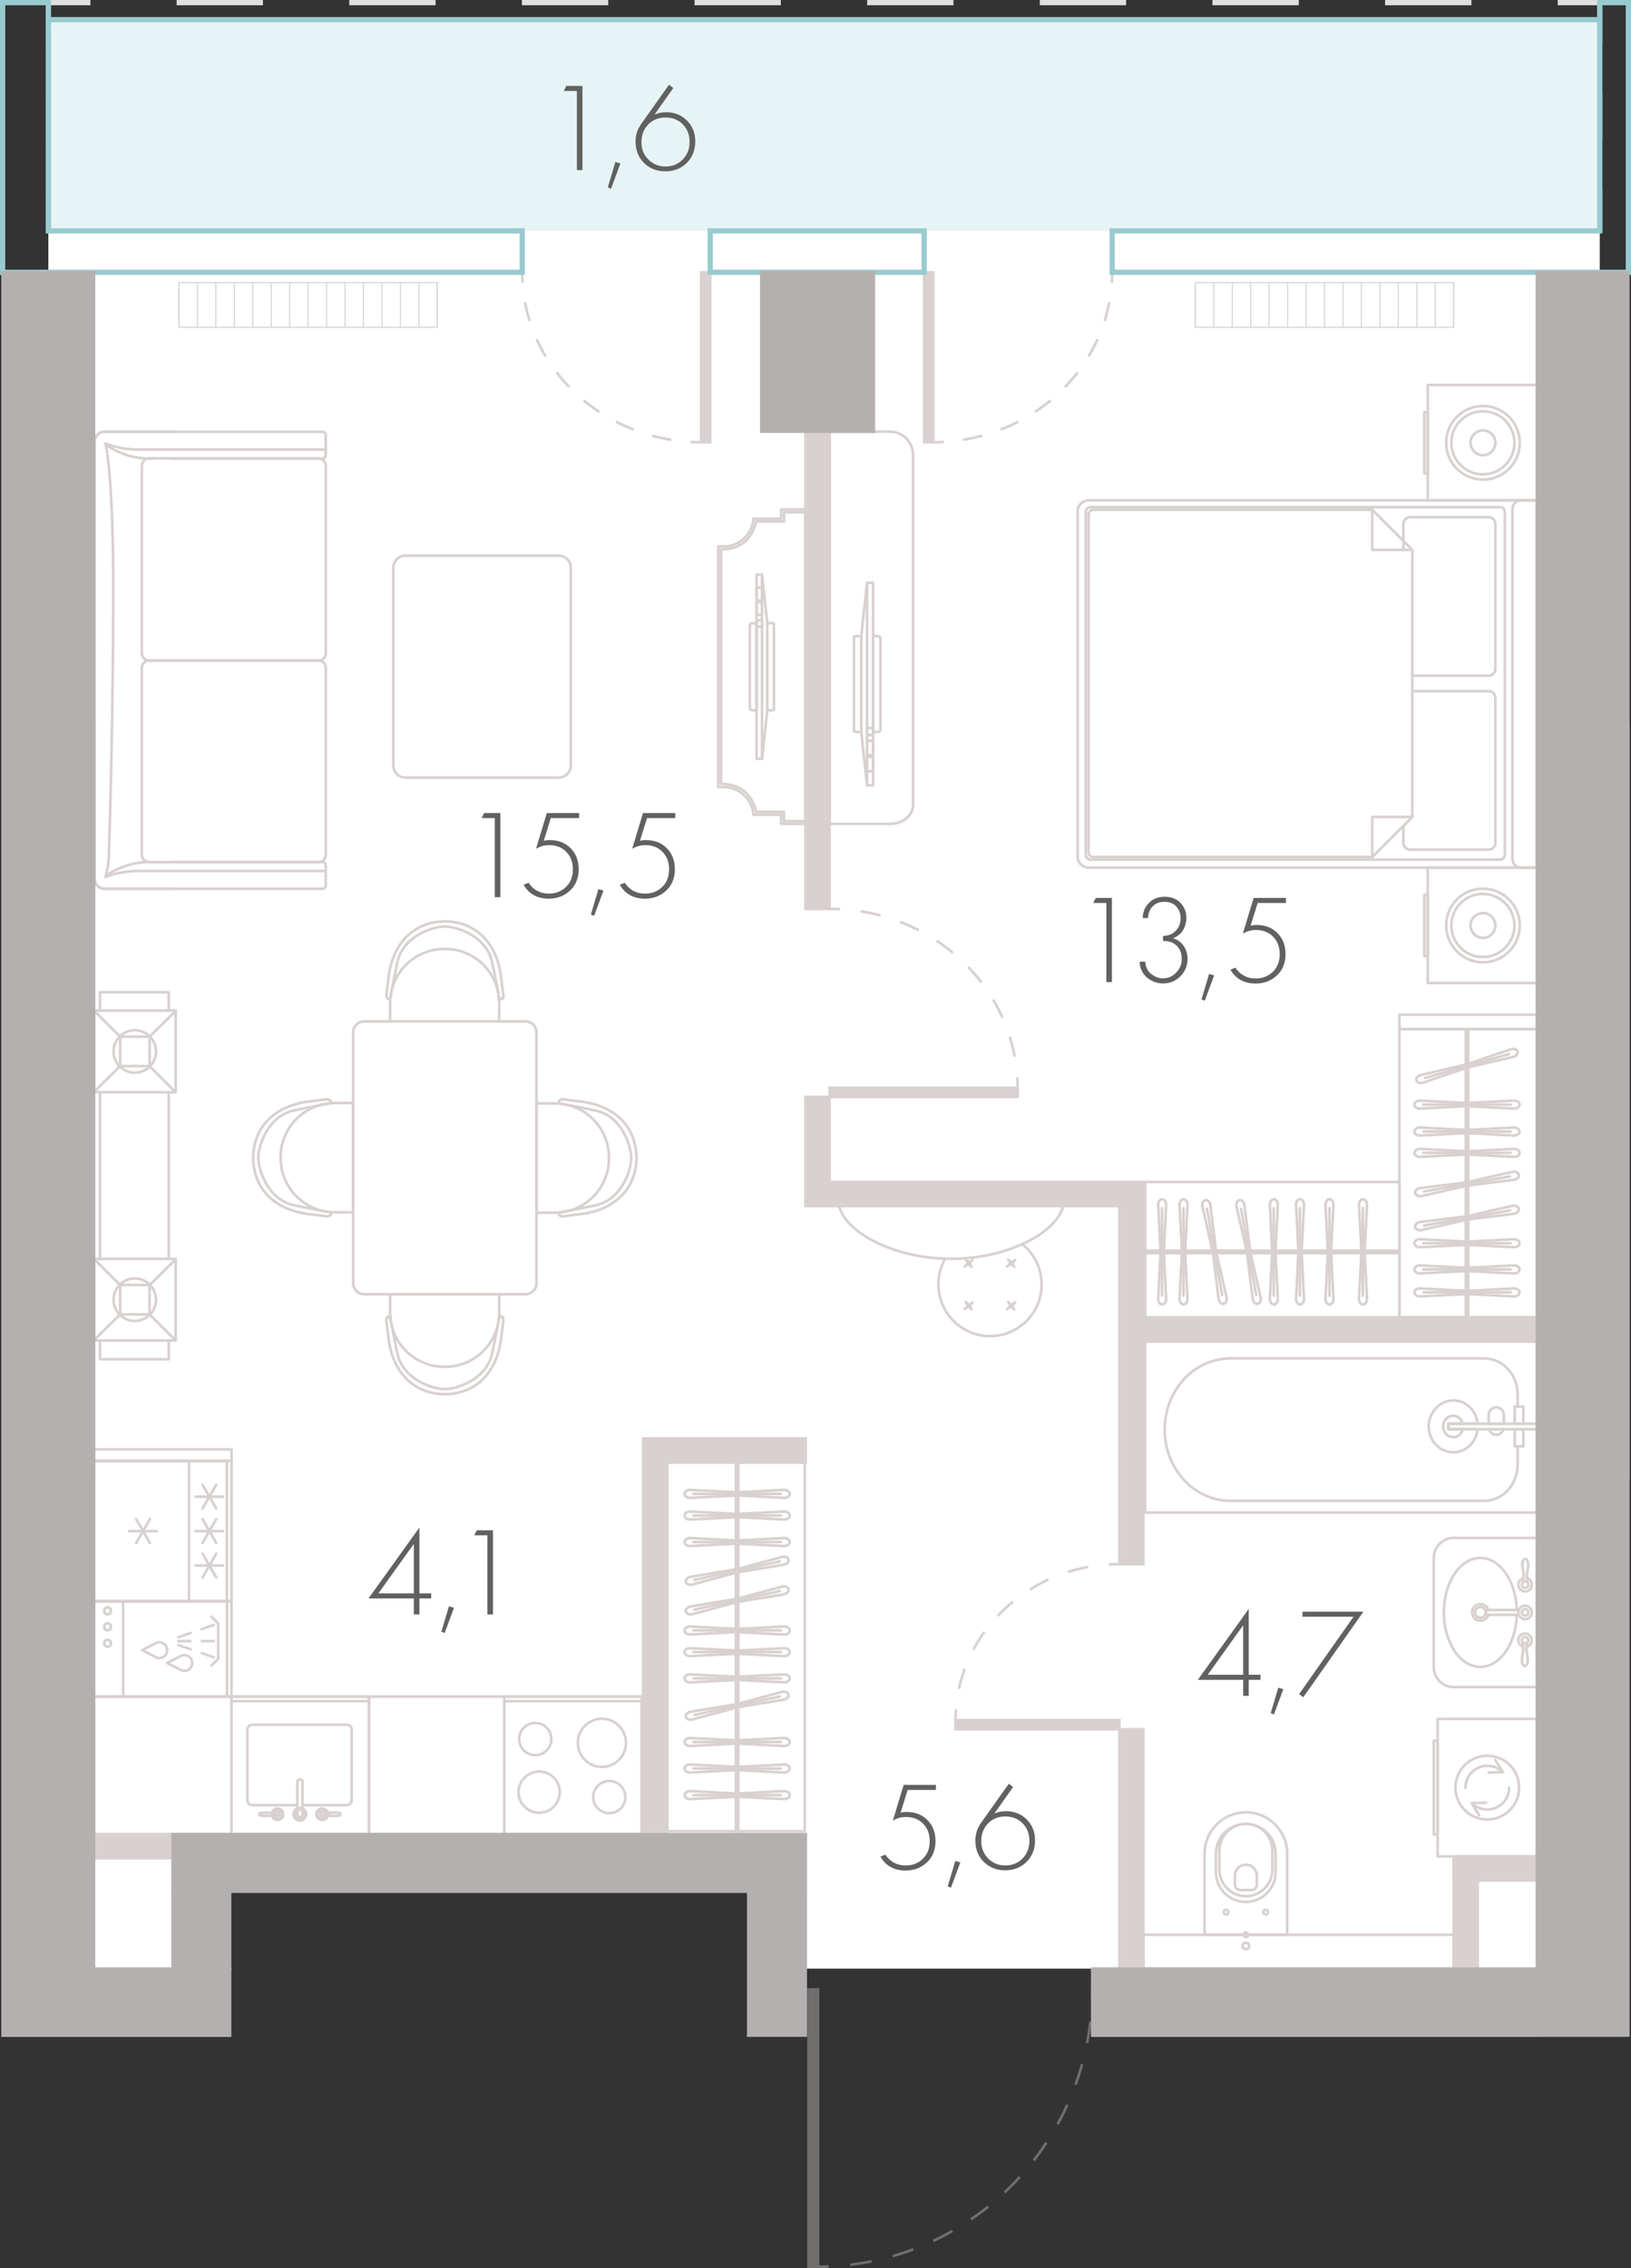 <?xml version="1.0" encoding="utf-8"?>
<!-- Generator: Adobe Illustrator 26.0.3, SVG Export Plug-In . SVG Version: 6.00 Build 0)  -->
<svg version="1.1" xmlns="http://www.w3.org/2000/svg" xmlns:xlink="http://www.w3.org/1999/xlink" x="0px" y="0px"
	 viewBox="0 0 155.13 215.64" enable-background="new 0 0 155.13 215.64" xml:space="preserve">
<rect x="0" y="0" width="155.13" height="215.64" fill="#333333" stroke="none"/>
<g id="fon">
</g>
<g id="flats">
	<polygon id="fl_5" fill="#FFFFFF" points="152.16,1.87 152.16,187.17 76.46,187.17 76.46,174.38 16.41,174.38 16.41,187.17 
		4.6,187.37 4.6,1.87 	"/>
</g>
<g id="elevator">
</g>
<g id="mebel">
	<g>
		
			<path fill="none" stroke="#D8D1CF" stroke-width="0.25" stroke-linecap="round" stroke-linejoin="round" stroke-miterlimit="10" d="
			M146.18,82.49h-42.64c-0.57,0-1.04-0.47-1.04-1.04V48.61c0-0.57,0.47-1.04,1.04-1.04h42.64V82.49z"/>
		
			<path fill="none" stroke="#D8D1CF" stroke-width="0.25" stroke-linecap="round" stroke-linejoin="round" stroke-miterlimit="10" d="
			M142.68,48.22h-38.96c-0.25,0-0.45,0.2-0.45,0.45v32.61c0,0.25,0.2,0.45,0.45,0.45h38.96c0.25,0,0.45-0.2,0.45-0.45V48.67
			C143.12,48.42,142.92,48.22,142.68,48.22z"/>
		
			<path fill="none" stroke="#D8D1CF" stroke-width="0.25" stroke-linecap="round" stroke-linejoin="round" stroke-miterlimit="10" d="
			M130.52,81.48h-26.54c-0.24,0-0.44-0.2-0.44-0.44V48.91c0-0.24,0.2-0.44,0.44-0.44h26.54l3.81,3.81v25.39L130.52,81.48z"/>
		<g>
			
				<rect x="135.8" y="82.49" fill="none" stroke="#D8D1CF" stroke-width="0.25" stroke-linecap="round" stroke-linejoin="round" stroke-miterlimit="10" width="10.38" height="10.97"/>
			
				<rect x="135.47" y="85.08" fill="none" stroke="#D8D1CF" stroke-width="0.25" stroke-linecap="round" stroke-linejoin="round" stroke-miterlimit="10" width="0.33" height="5.82"/>
			
				<path fill="none" stroke="#D8D1CF" stroke-width="0.25" stroke-linecap="round" stroke-linejoin="round" stroke-miterlimit="10" d="
				M144.55,87.99c0,1.94-1.57,3.5-3.5,3.5c-1.93,0-3.5-1.57-3.5-3.5c0-1.94,1.57-3.5,3.5-3.5
				C142.98,84.49,144.55,86.06,144.55,87.99"/>
			
				<path fill="none" stroke="#D8D1CF" stroke-width="0.25" stroke-linecap="round" stroke-linejoin="round" stroke-miterlimit="10" d="
				M144.04,87.99c0,1.66-1.34,3-3,3c-1.65,0-3-1.34-3-3c0-1.66,1.34-3,3-3C142.7,85,144.04,86.34,144.04,87.99"/>
			
				<path fill="none" stroke="#D8D1CF" stroke-width="0.25" stroke-linecap="round" stroke-linejoin="round" stroke-miterlimit="10" d="
				M142.23,87.99c0,0.65-0.53,1.18-1.18,1.18c-0.65,0-1.18-0.53-1.18-1.18c0-0.65,0.53-1.18,1.18-1.18
				C141.7,86.81,142.23,87.34,142.23,87.99"/>
		</g>
		<g>
			
				<rect x="135.8" y="36.6" fill="none" stroke="#D8D1CF" stroke-width="0.25" stroke-linecap="round" stroke-linejoin="round" stroke-miterlimit="10" width="10.38" height="10.97"/>
			
				<rect x="135.47" y="39.19" fill="none" stroke="#D8D1CF" stroke-width="0.25" stroke-linecap="round" stroke-linejoin="round" stroke-miterlimit="10" width="0.33" height="5.82"/>
			
				<path fill="none" stroke="#D8D1CF" stroke-width="0.25" stroke-linecap="round" stroke-linejoin="round" stroke-miterlimit="10" d="
				M144.55,42.1c0,1.94-1.57,3.5-3.5,3.5c-1.93,0-3.5-1.57-3.5-3.5c0-1.94,1.57-3.5,3.5-3.5C142.98,38.6,144.55,40.16,144.55,42.1"
				/>
			
				<path fill="none" stroke="#D8D1CF" stroke-width="0.25" stroke-linecap="round" stroke-linejoin="round" stroke-miterlimit="10" d="
				M144.04,42.1c0,1.66-1.34,3-3,3c-1.65,0-3-1.34-3-3c0-1.66,1.34-3,3-3C142.7,39.1,144.04,40.44,144.04,42.1"/>
			
				<path fill="none" stroke="#D8D1CF" stroke-width="0.25" stroke-linecap="round" stroke-linejoin="round" stroke-miterlimit="10" d="
				M142.23,42.1c0,0.65-0.53,1.18-1.18,1.18c-0.65,0-1.18-0.53-1.18-1.18c0-0.65,0.53-1.18,1.18-1.18
				C141.7,40.92,142.23,41.45,142.23,42.1"/>
		</g>
		
			<path fill="none" stroke="#D8D1CF" stroke-width="0.25" stroke-linecap="round" stroke-linejoin="round" stroke-miterlimit="10" d="
			M146.18,82.49h-1.51c-0.45,0-0.81-0.36-0.81-0.81V48.38c0-0.45,0.36-0.81,0.81-0.81h1.51V82.49z"/>
		
			<polyline fill="none" stroke="#D8D1CF" stroke-width="0.25" stroke-linecap="round" stroke-linejoin="round" stroke-miterlimit="10" points="
			134.32,77.67 130.52,77.67 130.52,81.48 		"/>
		
			<polyline fill="none" stroke="#D8D1CF" stroke-width="0.25" stroke-linecap="round" stroke-linejoin="round" stroke-miterlimit="10" points="
			134.32,52.28 130.52,52.28 130.52,48.47 		"/>
		
			<path fill="none" stroke="#D8D1CF" stroke-width="0.25" stroke-linecap="round" stroke-linejoin="round" stroke-miterlimit="10" d="
			M133.48,78.55v1.58c0,0.36,0.29,0.65,0.65,0.65h7.45c0.36,0,0.65-0.29,0.65-0.65V66.36c0-0.36-0.29-0.65-0.65-0.65h-7.26"/>
		
			<path fill="none" stroke="#D8D1CF" stroke-width="0.25" stroke-linecap="round" stroke-linejoin="round" stroke-miterlimit="10" d="
			M134.32,64.24h7.26c0.36,0,0.65-0.29,0.65-0.65V49.82c0-0.36-0.29-0.65-0.65-0.65h-7.45c-0.36,0-0.65,0.29-0.65,0.65v2.46"/>
	</g>
	<g>
		<g>
			
				<rect x="8.94" y="96.08" transform="matrix(-1.836970e-16 1 -1 -1.836970e-16 112.79 87.141)" fill="none" stroke="#D8D1CF" stroke-width="0.25" stroke-linecap="round" stroke-linejoin="round" stroke-miterlimit="10" width="7.76" height="7.76"/>
			
				<circle fill="none" stroke="#D8D1CF" stroke-width="0.25" stroke-linecap="round" stroke-linejoin="round" stroke-miterlimit="10" cx="12.82" cy="99.97" r="2.02"/>
			
				<line fill="none" stroke="#D8D1CF" stroke-width="0.25" stroke-linecap="round" stroke-linejoin="round" stroke-miterlimit="10" x1="11.42" y1="98.56" x2="8.94" y2="96.08"/>
			
				<line fill="none" stroke="#D8D1CF" stroke-width="0.25" stroke-linecap="round" stroke-linejoin="round" stroke-miterlimit="10" x1="16.71" y1="103.85" x2="14.23" y2="101.37"/>
			
				<line fill="none" stroke="#D8D1CF" stroke-width="0.25" stroke-linecap="round" stroke-linejoin="round" stroke-miterlimit="10" x1="16.71" y1="96.12" x2="14.23" y2="98.56"/>
			
				<line fill="none" stroke="#D8D1CF" stroke-width="0.25" stroke-linecap="round" stroke-linejoin="round" stroke-miterlimit="10" x1="11.42" y1="101.37" x2="8.94" y2="103.81"/>
			
				<rect x="11.42" y="98.56" transform="matrix(-1.836970e-16 1 -1 -1.836970e-16 112.79 87.141)" fill="none" stroke="#D8D1CF" stroke-width="0.25" stroke-linecap="round" stroke-linejoin="round" stroke-miterlimit="10" width="2.8" height="2.8"/>
		</g>
		<g>
			
				<rect x="8.94" y="119.69" transform="matrix(-1.836970e-16 1 -1 -1.836970e-16 136.398 110.748)" fill="none" stroke="#D8D1CF" stroke-width="0.25" stroke-linecap="round" stroke-linejoin="round" stroke-miterlimit="10" width="7.76" height="7.76"/>
			
				<circle fill="none" stroke="#D8D1CF" stroke-width="0.25" stroke-linecap="round" stroke-linejoin="round" stroke-miterlimit="10" cx="12.82" cy="123.57" r="2.02"/>
			
				<line fill="none" stroke="#D8D1CF" stroke-width="0.25" stroke-linecap="round" stroke-linejoin="round" stroke-miterlimit="10" x1="11.42" y1="122.17" x2="8.94" y2="119.69"/>
			
				<line fill="none" stroke="#D8D1CF" stroke-width="0.25" stroke-linecap="round" stroke-linejoin="round" stroke-miterlimit="10" x1="16.71" y1="127.45" x2="14.23" y2="124.97"/>
			
				<line fill="none" stroke="#D8D1CF" stroke-width="0.25" stroke-linecap="round" stroke-linejoin="round" stroke-miterlimit="10" x1="16.71" y1="119.73" x2="14.23" y2="122.17"/>
			
				<line fill="none" stroke="#D8D1CF" stroke-width="0.25" stroke-linecap="round" stroke-linejoin="round" stroke-miterlimit="10" x1="11.42" y1="124.97" x2="8.94" y2="127.42"/>
			
				<rect x="11.42" y="122.17" transform="matrix(-1.836970e-16 1 -1 -1.836970e-16 136.398 110.748)" fill="none" stroke="#D8D1CF" stroke-width="0.25" stroke-linecap="round" stroke-linejoin="round" stroke-miterlimit="10" width="2.8" height="2.8"/>
		</g>
		
			<polyline fill="none" stroke="#D8D1CF" stroke-width="0.25" stroke-linecap="round" stroke-linejoin="round" stroke-miterlimit="10" points="
			16.05,127.45 16.05,129.23 9.51,129.23 9.51,127.45 		"/>
		
			<polyline fill="none" stroke="#D8D1CF" stroke-width="0.25" stroke-linecap="round" stroke-linejoin="round" stroke-miterlimit="10" points="
			9.51,96.08 9.51,94.34 16.05,94.34 16.05,96.08 		"/>
		
			<line fill="none" stroke="#D8D1CF" stroke-width="0.25" stroke-linecap="round" stroke-linejoin="round" stroke-miterlimit="10" x1="9.51" y1="119.69" x2="9.51" y2="103.85"/>
		
			<line fill="none" stroke="#D8D1CF" stroke-width="0.25" stroke-linecap="round" stroke-linejoin="round" stroke-miterlimit="10" x1="16.05" y1="119.69" x2="16.05" y2="103.85"/>
	</g>
	<g>
		
			<path fill="none" stroke="#D8D1CF" stroke-width="0.25" stroke-linecap="round" stroke-linejoin="round" stroke-miterlimit="10" d="
			M47.45,125.2c0.13-0.05,0.28-0.03,0.39,0.05"/>
		
			<path fill="none" stroke="#D8D1CF" stroke-width="0.25" stroke-linecap="round" stroke-linejoin="round" stroke-miterlimit="10" d="
			M37.17,125.2c-0.13-0.05-0.28-0.03-0.39,0.05"/>
		
			<path fill="none" stroke="#D8D1CF" stroke-width="0.25" stroke-linecap="round" stroke-linejoin="round" stroke-miterlimit="10" d="
			M33.59,122V98.16c0-0.58,0.47-1.05,1.05-1.05h15.34c0.58,0,1.05,0.47,1.05,1.05V122c0,0.58-0.47,1.05-1.05,1.05H34.64
			C34.06,123.06,33.59,122.58,33.59,122z"/>
		<g>
			
				<path fill="none" stroke="#D8D1CF" stroke-width="0.25" stroke-linecap="round" stroke-linejoin="round" stroke-miterlimit="10" d="
				M37.1,125.13c0,0-0.14-0.01-0.26,0.13c-0.12,0.14-0.1,0.27-0.1,0.27l0.18,1.37c0.3,3.46,2.32,5.61,5.39,5.66v0
				c3.08-0.04,5.09-2.2,5.39-5.66l0.18-1.37c0,0,0.02-0.13-0.1-0.27c-0.12-0.14-0.26-0.13-0.26-0.13"/>
			
				<path fill="none" stroke="#D8D1CF" stroke-width="0.25" stroke-linecap="round" stroke-linejoin="round" stroke-miterlimit="10" d="
				M37.13,125.29c0,0,0.14,0.87,0.66,3.37c0.53,2.5,3.36,3.41,4.51,3.41v0c1.15,0,3.99-0.91,4.51-3.41c0.53-2.5,0.66-3.37,0.66-3.37
				"/>
			
				<path fill="none" stroke="#D8D1CF" stroke-width="0.25" stroke-linecap="round" stroke-linejoin="round" stroke-miterlimit="10" d="
				M47.48,124.8v-0.16c0,0,0,0,0,0v-1.58H37.1v0.5v1.07v0.16c0,2.85,2.31,5.16,5.16,5.16h0.07
				C45.17,129.96,47.48,127.65,47.48,124.8z"/>
		</g>
		<g>
			
				<path fill="none" stroke="#D8D1CF" stroke-width="0.25" stroke-linecap="round" stroke-linejoin="round" stroke-miterlimit="10" d="
				M53.11,115.29c0,0-0.01,0.14,0.13,0.26c0.14,0.12,0.27,0.1,0.27,0.1l1.37-0.18c3.46-0.3,5.61-2.32,5.66-5.39h0
				c-0.04-3.08-2.2-5.09-5.66-5.39l-1.37-0.18c0,0-0.13-0.02-0.27,0.1c-0.14,0.12-0.13,0.26-0.13,0.26"/>
			
				<path fill="none" stroke="#D8D1CF" stroke-width="0.25" stroke-linecap="round" stroke-linejoin="round" stroke-miterlimit="10" d="
				M53.26,115.26c0,0,0.87-0.14,3.37-0.66c2.5-0.53,3.41-3.36,3.41-4.51h0c0-1.15-0.91-3.99-3.41-4.51
				c-2.5-0.53-3.37-0.66-3.37-0.66"/>
			
				<path fill="none" stroke="#D8D1CF" stroke-width="0.25" stroke-linecap="round" stroke-linejoin="round" stroke-miterlimit="10" d="
				M52.77,104.91h-0.16c0,0,0,0,0,0h-1.58v10.39h0.5h1.07h0.16c2.85,0,5.16-2.31,5.16-5.16v-0.07
				C57.93,107.22,55.62,104.91,52.77,104.91z"/>
		</g>
		<g>
			
				<path fill="none" stroke="#D8D1CF" stroke-width="0.25" stroke-linecap="round" stroke-linejoin="round" stroke-miterlimit="10" d="
				M31.51,104.87c0,0,0.01-0.14-0.13-0.26c-0.14-0.12-0.27-0.1-0.27-0.1l-1.37,0.18c-3.46,0.3-5.61,2.32-5.66,5.39h0
				c0.04,3.08,2.2,5.09,5.66,5.39l1.37,0.18c0,0,0.13,0.02,0.27-0.1c0.14-0.12,0.13-0.26,0.13-0.26"/>
			
				<path fill="none" stroke="#D8D1CF" stroke-width="0.25" stroke-linecap="round" stroke-linejoin="round" stroke-miterlimit="10" d="
				M31.35,104.91c0,0-0.87,0.14-3.37,0.66c-2.5,0.53-3.41,3.36-3.41,4.51h0c0,1.15,0.91,3.99,3.41,4.51s3.37,0.66,3.37,0.66"/>
			
				<path fill="none" stroke="#D8D1CF" stroke-width="0.25" stroke-linecap="round" stroke-linejoin="round" stroke-miterlimit="10" d="
				M31.84,115.26H32c0,0,0,0,0,0h1.58v-10.39h-0.5h-1.07h-0.16c-2.85,0-5.16,2.31-5.16,5.16v0.07
				C26.69,112.95,29,115.26,31.84,115.26z"/>
		</g>
		<g>
			
				<path fill="none" stroke="#D8D1CF" stroke-width="0.25" stroke-linecap="round" stroke-linejoin="round" stroke-miterlimit="10" d="
				M47.45,94.97c0.13,0.05,0.28,0.03,0.39-0.05"/>
			
				<path fill="none" stroke="#D8D1CF" stroke-width="0.25" stroke-linecap="round" stroke-linejoin="round" stroke-miterlimit="10" d="
				M37.1,95.03c0,0-0.14,0.01-0.26-0.13c-0.12-0.14-0.1-0.27-0.1-0.27l0.18-1.37c0.3-3.46,2.32-5.61,5.39-5.66v0
				c3.08,0.04,5.09,2.2,5.39,5.66l0.18,1.37c0,0,0.02,0.13-0.1,0.27c-0.12,0.14-0.26,0.13-0.26,0.13"/>
			
				<path fill="none" stroke="#D8D1CF" stroke-width="0.25" stroke-linecap="round" stroke-linejoin="round" stroke-miterlimit="10" d="
				M37.13,94.87c0,0,0.14-0.87,0.66-3.37c0.53-2.5,3.36-3.41,4.51-3.41v0c1.15,0,3.99,0.91,4.51,3.41c0.53,2.5,0.66,3.37,0.66,3.37"
				/>
			
				<path fill="none" stroke="#D8D1CF" stroke-width="0.25" stroke-linecap="round" stroke-linejoin="round" stroke-miterlimit="10" d="
				M47.48,95.37v0.16c0,0,0,0,0,0v1.58H37.1v-0.5v-1.07v-0.16c0-2.85,2.31-5.16,5.16-5.16h0.07C45.17,90.21,47.48,92.52,47.48,95.37
				z"/>
		</g>
	</g>
	
		<rect x="63.46" y="139.04" transform="matrix(-1 -1.224647e-16 1.224647e-16 -1 140.004 313.141)" fill="none" stroke="#D8D1CF" stroke-width="0.25" stroke-linecap="round" stroke-linejoin="round" stroke-miterlimit="10" width="13.08" height="35.05"/>
	<g>
		<g>
			<g>
				
					<path fill="none" stroke="#D8D1CF" stroke-width="0.25" stroke-linecap="round" stroke-linejoin="round" stroke-miterlimit="10" d="
					M74.59,146.99l-4.49-0.23l-4.47,0.23c-0.29,0-0.52-0.17-0.52-0.38c0-0.21,0.23-0.38,0.52-0.38l4.49,0.23l4.47-0.23
					c0.29,0,0.52,0.17,0.52,0.38C75.12,146.82,74.88,146.99,74.59,146.99z"/>
				
					<line fill="none" stroke="#D8D1CF" stroke-width="0.25" stroke-linecap="round" stroke-linejoin="round" stroke-miterlimit="10" x1="74.27" y1="146.61" x2="65.96" y2="146.61"/>
				
					<line fill="none" stroke="#D8D1CF" stroke-width="0.25" stroke-linecap="round" stroke-linejoin="round" stroke-miterlimit="10" x1="70.11" y1="146.77" x2="70.11" y2="146.46"/>
			</g>
			<g>
				
					<path fill="none" stroke="#D8D1CF" stroke-width="0.25" stroke-linecap="round" stroke-linejoin="round" stroke-miterlimit="10" d="
					M74.59,159.95l-4.49-0.23l-4.47,0.23c-0.29,0-0.52-0.17-0.52-0.38c0-0.21,0.23-0.38,0.52-0.38l4.49,0.23l4.47-0.23
					c0.29,0,0.52,0.17,0.52,0.38C75.12,159.78,74.88,159.95,74.59,159.95z"/>
				
					<line fill="none" stroke="#D8D1CF" stroke-width="0.25" stroke-linecap="round" stroke-linejoin="round" stroke-miterlimit="10" x1="74.27" y1="159.57" x2="65.96" y2="159.57"/>
				
					<line fill="none" stroke="#D8D1CF" stroke-width="0.25" stroke-linecap="round" stroke-linejoin="round" stroke-miterlimit="10" x1="70.11" y1="159.72" x2="70.11" y2="159.41"/>
			</g>
			<g>
				
					<path fill="none" stroke="#D8D1CF" stroke-width="0.25" stroke-linecap="round" stroke-linejoin="round" stroke-miterlimit="10" d="
					M74.59,157.46l-4.49-0.23l-4.47,0.23c-0.29,0-0.52-0.17-0.52-0.38c0-0.21,0.23-0.38,0.52-0.38l4.49,0.23l4.47-0.23
					c0.29,0,0.52,0.17,0.52,0.38C75.12,157.28,74.88,157.46,74.59,157.46z"/>
				
					<line fill="none" stroke="#D8D1CF" stroke-width="0.25" stroke-linecap="round" stroke-linejoin="round" stroke-miterlimit="10" x1="74.27" y1="157.07" x2="65.96" y2="157.07"/>
				
					<line fill="none" stroke="#D8D1CF" stroke-width="0.25" stroke-linecap="round" stroke-linejoin="round" stroke-miterlimit="10" x1="70.11" y1="157.23" x2="70.11" y2="156.92"/>
			</g>
			<g>
				
					<path fill="none" stroke="#D8D1CF" stroke-width="0.25" stroke-linecap="round" stroke-linejoin="round" stroke-miterlimit="10" d="
					M74.59,155.4l-4.49-0.23l-4.47,0.23c-0.29,0-0.52-0.17-0.52-0.38c0-0.21,0.23-0.38,0.52-0.38l4.49,0.23l4.47-0.23
					c0.29,0,0.52,0.17,0.52,0.38C75.12,155.23,74.88,155.4,74.59,155.4z"/>
				
					<line fill="none" stroke="#D8D1CF" stroke-width="0.25" stroke-linecap="round" stroke-linejoin="round" stroke-miterlimit="10" x1="74.27" y1="155.01" x2="65.96" y2="155.01"/>
				
					<line fill="none" stroke="#D8D1CF" stroke-width="0.25" stroke-linecap="round" stroke-linejoin="round" stroke-miterlimit="10" x1="70.11" y1="155.17" x2="70.11" y2="154.86"/>
			</g>
			<g>
				
					<path fill="none" stroke="#D8D1CF" stroke-width="0.25" stroke-linecap="round" stroke-linejoin="round" stroke-miterlimit="10" d="
					M74.59,144.47l-4.49-0.23l-4.47,0.23c-0.29,0-0.52-0.17-0.52-0.38c0-0.21,0.23-0.38,0.52-0.38l4.49,0.23l4.47-0.23
					c0.29,0,0.52,0.17,0.52,0.38C75.12,144.3,74.88,144.47,74.59,144.47z"/>
				
					<line fill="none" stroke="#D8D1CF" stroke-width="0.25" stroke-linecap="round" stroke-linejoin="round" stroke-miterlimit="10" x1="74.27" y1="144.09" x2="65.96" y2="144.09"/>
				
					<line fill="none" stroke="#D8D1CF" stroke-width="0.25" stroke-linecap="round" stroke-linejoin="round" stroke-miterlimit="10" x1="70.11" y1="144.24" x2="70.11" y2="143.93"/>
			</g>
			<g>
				
					<path fill="none" stroke="#D8D1CF" stroke-width="0.25" stroke-linecap="round" stroke-linejoin="round" stroke-miterlimit="10" d="
					M74.59,168.52l-4.49-0.23l-4.47,0.23c-0.29,0-0.52-0.17-0.52-0.38c0-0.21,0.23-0.38,0.52-0.38l4.49,0.23l4.47-0.23
					c0.29,0,0.52,0.17,0.52,0.38C75.12,168.35,74.88,168.52,74.59,168.52z"/>
				
					<line fill="none" stroke="#D8D1CF" stroke-width="0.25" stroke-linecap="round" stroke-linejoin="round" stroke-miterlimit="10" x1="74.27" y1="168.14" x2="65.96" y2="168.14"/>
				
					<line fill="none" stroke="#D8D1CF" stroke-width="0.25" stroke-linecap="round" stroke-linejoin="round" stroke-miterlimit="10" x1="70.11" y1="168.29" x2="70.11" y2="167.98"/>
			</g>
			<g>
				
					<path fill="none" stroke="#D8D1CF" stroke-width="0.25" stroke-linecap="round" stroke-linejoin="round" stroke-miterlimit="10" d="
					M74.59,171.05l-4.49-0.23l-4.47,0.23c-0.29,0-0.52-0.17-0.52-0.38c0-0.21,0.23-0.38,0.52-0.38l4.49,0.23l4.47-0.23
					c0.29,0,0.52,0.17,0.52,0.38C75.12,170.88,74.88,171.05,74.59,171.05z"/>
				
					<line fill="none" stroke="#D8D1CF" stroke-width="0.25" stroke-linecap="round" stroke-linejoin="round" stroke-miterlimit="10" x1="74.27" y1="170.67" x2="65.96" y2="170.67"/>
				
					<line fill="none" stroke="#D8D1CF" stroke-width="0.25" stroke-linecap="round" stroke-linejoin="round" stroke-miterlimit="10" x1="70.11" y1="170.83" x2="70.11" y2="170.51"/>
			</g>
			<g>
				
					<path fill="none" stroke="#D8D1CF" stroke-width="0.25" stroke-linecap="round" stroke-linejoin="round" stroke-miterlimit="10" d="
					M74.59,166l-4.49-0.23L65.63,166c-0.29,0-0.52-0.17-0.52-0.38c0-0.21,0.23-0.38,0.52-0.38l4.49,0.23l4.47-0.23
					c0.29,0,0.52,0.17,0.52,0.38C75.12,165.83,74.88,166,74.59,166z"/>
				
					<line fill="none" stroke="#D8D1CF" stroke-width="0.25" stroke-linecap="round" stroke-linejoin="round" stroke-miterlimit="10" x1="74.27" y1="165.62" x2="65.96" y2="165.62"/>
				
					<line fill="none" stroke="#D8D1CF" stroke-width="0.25" stroke-linecap="round" stroke-linejoin="round" stroke-miterlimit="10" x1="70.11" y1="165.77" x2="70.11" y2="165.46"/>
			</g>
			<g>
				
					<path fill="none" stroke="#D8D1CF" stroke-width="0.25" stroke-linecap="round" stroke-linejoin="round" stroke-miterlimit="10" d="
					M74.59,142.41l-4.49-0.23l-4.47,0.23c-0.29,0-0.52-0.17-0.52-0.38c0-0.21,0.23-0.38,0.52-0.38l4.49,0.23l4.47-0.23
					c0.29,0,0.52,0.17,0.52,0.38C75.12,142.24,74.88,142.41,74.59,142.41z"/>
				
					<line fill="none" stroke="#D8D1CF" stroke-width="0.25" stroke-linecap="round" stroke-linejoin="round" stroke-miterlimit="10" x1="74.27" y1="142.03" x2="65.96" y2="142.03"/>
				
					<line fill="none" stroke="#D8D1CF" stroke-width="0.25" stroke-linecap="round" stroke-linejoin="round" stroke-miterlimit="10" x1="70.11" y1="142.19" x2="70.11" y2="141.88"/>
			</g>
			<g>
				
					<path fill="none" stroke="#D8D1CF" stroke-width="0.25" stroke-linecap="round" stroke-linejoin="round" stroke-miterlimit="10" d="
					M74.57,161.59l-4.43,0.73l-4.32,1.17c-0.28,0.06-0.55-0.06-0.59-0.26s0.15-0.42,0.43-0.48l4.43-0.73l4.32-1.17
					c0.28-0.06,0.55,0.06,0.59,0.26C75.05,161.31,74.86,161.53,74.57,161.59z"/>
				
					<line fill="none" stroke="#D8D1CF" stroke-width="0.25" stroke-linecap="round" stroke-linejoin="round" stroke-miterlimit="10" x1="74.17" y1="161.29" x2="66.05" y2="163.05"/>
				
					<line fill="none" stroke="#D8D1CF" stroke-width="0.25" stroke-linecap="round" stroke-linejoin="round" stroke-miterlimit="10" x1="70.14" y1="162.32" x2="70.07" y2="162.02"/>
			</g>
			<g>
				
					<path fill="none" stroke="#D8D1CF" stroke-width="0.25" stroke-linecap="round" stroke-linejoin="round" stroke-miterlimit="10" d="
					M74.57,151.58l-4.43,0.73l-4.32,1.17c-0.28,0.06-0.55-0.06-0.59-0.26s0.15-0.42,0.43-0.48l4.43-0.73l4.32-1.17
					c0.28-0.06,0.55,0.06,0.59,0.26C75.05,151.3,74.86,151.51,74.57,151.58z"/>
				
					<line fill="none" stroke="#D8D1CF" stroke-width="0.25" stroke-linecap="round" stroke-linejoin="round" stroke-miterlimit="10" x1="74.17" y1="151.27" x2="66.05" y2="153.03"/>
				
					<line fill="none" stroke="#D8D1CF" stroke-width="0.25" stroke-linecap="round" stroke-linejoin="round" stroke-miterlimit="10" x1="70.14" y1="152.3" x2="70.07" y2="152"/>
			</g>
			<g>
				
					<path fill="none" stroke="#D8D1CF" stroke-width="0.25" stroke-linecap="round" stroke-linejoin="round" stroke-miterlimit="10" d="
					M74.57,148.76l-4.43,0.73l-4.32,1.17c-0.28,0.06-0.55-0.06-0.59-0.26s0.15-0.42,0.43-0.48l4.43-0.73l4.32-1.17
					c0.28-0.06,0.55,0.06,0.59,0.26C75.05,148.48,74.86,148.7,74.57,148.76z"/>
				
					<line fill="none" stroke="#D8D1CF" stroke-width="0.25" stroke-linecap="round" stroke-linejoin="round" stroke-miterlimit="10" x1="74.17" y1="148.45" x2="66.05" y2="150.21"/>
				
					<line fill="none" stroke="#D8D1CF" stroke-width="0.25" stroke-linecap="round" stroke-linejoin="round" stroke-miterlimit="10" x1="70.14" y1="149.49" x2="70.07" y2="149.18"/>
			</g>
		</g>
		<g>
			
				<line fill="none" stroke="#D8D1CF" stroke-width="0.25" stroke-linecap="round" stroke-linejoin="round" stroke-miterlimit="10" x1="70" y1="139.04" x2="70" y2="174.1"/>
			
				<line fill="none" stroke="#D8D1CF" stroke-width="0.25" stroke-linecap="round" stroke-linejoin="round" stroke-miterlimit="10" x1="70.22" y1="174.1" x2="70.22" y2="139.04"/>
		</g>
	</g>
	<g>
		
			<path fill="none" stroke="#D8D1CF" stroke-width="0.25" stroke-linecap="round" stroke-linejoin="round" stroke-miterlimit="10" d="
			M16.38,81.95l14.28,0c0.18,0,0.32,0.14,0.32,0.32l0,1.91c0,0.18-0.14,0.32-0.32,0.32l-14.28,0h-0.95l-5.48,0
			C9.42,84.5,9,84.08,9,83.56l0-41.56c0-0.52,0.42-0.95,0.95-0.95l6.44,0"/>
		
			<path fill="none" stroke="#D8D1CF" stroke-width="0.25" stroke-linecap="round" stroke-linejoin="round" stroke-miterlimit="10" d="
			M16.38,43.6l14.28,0c0.18,0,0.32-0.14,0.32-0.32l0-1.91c0-0.18-0.14-0.32-0.32-0.32l-14.28,0h-0.95l-5.48,0
			C9.42,41.05,9,41.47,9,41.99l0,41.56c0,0.52,0.42,0.95,0.95,0.95h6.44"/>
		
			<path fill="none" stroke="#D8D1CF" stroke-width="0.25" stroke-linecap="round" stroke-linejoin="round" stroke-miterlimit="10" d="
			M10.06,83.28c1.23-0.86,2.69-1.33,4.19-1.33c0.12,0,0.25,0,0.37,0.01"/>
		
			<path fill="none" stroke="#D8D1CF" stroke-width="0.25" stroke-linecap="round" stroke-linejoin="round" stroke-miterlimit="10" d="
			M14.62,43.59c-0.12,0.01-0.25,0.01-0.37,0.01c-1.5,0-2.96-0.46-4.19-1.33"/>
		
			<path fill="none" stroke="#D8D1CF" stroke-width="0.25" stroke-linecap="round" stroke-linejoin="round" stroke-miterlimit="10" d="
			M30.26,62.78l-16.04,0c-0.4,0-0.73,0.32-0.73,0.73l0,17.73c0,0.4,0.32,0.73,0.73,0.73l16.04,0c0.4,0,0.73-0.32,0.73-0.73l0-17.73
			C30.98,63.1,30.66,62.78,30.26,62.78z"/>
		
			<path fill="none" stroke="#D8D1CF" stroke-width="0.25" stroke-linecap="round" stroke-linejoin="round" stroke-miterlimit="10" d="
			M30.26,43.58l-16.04,0c-0.4,0-0.73,0.33-0.73,0.73l0,17.78c0,0.4,0.33,0.73,0.73,0.73l16.04,0c0.4,0,0.73-0.33,0.73-0.73l0-17.78
			C30.99,43.91,30.66,43.58,30.26,43.58z"/>
		
			<path fill="none" stroke="#D8D1CF" stroke-width="0.25" stroke-linecap="round" stroke-linejoin="round" stroke-miterlimit="10" d="
			M30.99,42.74l-12.24,0l-5.77,0l0,0c-1.01-0.02-2.01-0.21-2.95-0.57c0.22,0.74,0.74,4.85,0.74,13.37c0,8.52-0.14,17.04-0.41,25.55
			c0,0,0,0,0,0c0,0.77-0.11,1.54-0.33,2.29c0.94-0.36,1.94-0.55,2.95-0.57l5.77,0l12.23,0"/>
	</g>
	<g>
		
			<path fill="none" stroke="#D8D1CF" stroke-width="0.25" stroke-linecap="round" stroke-linejoin="round" stroke-miterlimit="10" d="
			M38.56,52.83h14.58c0.64,0,1.15,0.52,1.15,1.15v18.8c0,0.64-0.52,1.15-1.15,1.15H38.56c-0.64,0-1.15-0.52-1.15-1.15v-18.8
			C37.4,53.35,37.92,52.83,38.56,52.83z"/>
	</g>
	
		<path fill="none" stroke="#D8D1CF" stroke-width="0.25" stroke-linecap="round" stroke-linejoin="round" stroke-miterlimit="10" d="
		M74.3,78.34v-0.88h-2.64l0-0.09c-0.16-1.43-1.37-2.55-2.85-2.55h-0.49V73.8h0V51.96h0.49c1.48,0,2.69-1.12,2.85-2.55l0-0.09h2.64
		v-0.88h2.31V72.6v1.2v4.53H74.3z"/>
	
		<path fill="none" stroke="#D8D1CF" stroke-width="0.25" stroke-linecap="round" stroke-linejoin="round" stroke-miterlimit="10" d="
		M74.57,78.07v-0.88h-2.64c-0.39-1.58-1.42-2.65-3.35-2.66V53.8h0v-1.56c1.93-0.01,2.96-1.07,3.35-2.66h2.64V48.7h2.05v4.35v0.75
		v24.27H74.57z"/>
	<g>
		
			<polygon fill="none" stroke="#D8D1CF" stroke-width="0.25" stroke-linecap="round" stroke-linejoin="round" stroke-miterlimit="10" points="
			72.98,59.24 72.48,54.63 71.96,54.63 71.96,72.14 72.48,72.14 72.98,67.53 		"/>
		
			<line fill="none" stroke="#D8D1CF" stroke-width="0.25" stroke-linecap="round" stroke-linejoin="round" stroke-miterlimit="10" x1="72.48" y1="54.63" x2="72.48" y2="72.14"/>
		
			<path fill="none" stroke="#D8D1CF" stroke-width="0.25" stroke-linecap="round" stroke-linejoin="round" stroke-miterlimit="10" d="
			M72.34,57.09H72.1c-0.08,0-0.14-0.06-0.14-0.14v-0.96c0-0.08,0.06-0.14,0.14-0.14h0.24c0.08,0,0.14,0.06,0.14,0.14v0.96
			C72.48,57.02,72.42,57.09,72.34,57.09z"/>
		
			<path fill="none" stroke="#D8D1CF" stroke-width="0.25" stroke-linecap="round" stroke-linejoin="round" stroke-miterlimit="10" d="
			M72.34,58.47H72.1c-0.08,0-0.14-0.06-0.14-0.14v-0.96c0-0.08,0.06-0.14,0.14-0.14h0.24c0.08,0,0.14,0.06,0.14,0.14v0.96
			C72.48,58.4,72.42,58.47,72.34,58.47z"/>
		
			<path fill="none" stroke="#D8D1CF" stroke-width="0.25" stroke-linecap="round" stroke-linejoin="round" stroke-miterlimit="10" d="
			M72.39,59.58h-0.33c-0.05,0-0.1-0.04-0.1-0.1v-0.41c0-0.05,0.04-0.1,0.1-0.1h0.33c0.05,0,0.1,0.04,0.1,0.1v0.41
			C72.48,59.54,72.44,59.58,72.39,59.58z"/>
		
			<path fill="none" stroke="#D8D1CF" stroke-width="0.25" stroke-linecap="round" stroke-linejoin="round" stroke-miterlimit="10" d="
			M71.96,67.53h-0.41c-0.13,0-0.23-0.1-0.23-0.23v-7.81c0-0.13,0.1-0.23,0.23-0.23h0.41V67.53z"/>
		
			<polygon fill="none" stroke="#D8D1CF" stroke-width="0.25" stroke-linecap="round" stroke-linejoin="round" stroke-miterlimit="10" points="
			72.98,59.24 73.47,59.24 73.61,59.3 73.61,67.47 73.47,67.53 72.98,67.53 		"/>
	</g>
	
		<path fill="none" stroke="#D8D1CF" stroke-width="0.25" stroke-linecap="round" stroke-linejoin="round" stroke-miterlimit="10" d="
		M84.67,78.33h-5.76V41.04h5.75c1.21,0,2.19,1.01,2.19,2.25v33.25C86.84,77.53,85.87,78.33,84.67,78.33z"/>
	<g>
		
			<polygon fill="none" stroke="#D8D1CF" stroke-width="0.25" stroke-linecap="round" stroke-linejoin="round" stroke-miterlimit="10" points="
			81.92,69.59 82.47,74.66 83.04,74.66 83.04,55.41 82.47,55.41 81.92,60.48 		"/>
		
			<line fill="none" stroke="#D8D1CF" stroke-width="0.25" stroke-linecap="round" stroke-linejoin="round" stroke-miterlimit="10" x1="82.47" y1="74.66" x2="82.47" y2="55.41"/>
		
			<path fill="none" stroke="#D8D1CF" stroke-width="0.25" stroke-linecap="round" stroke-linejoin="round" stroke-miterlimit="10" d="
			M82.61,71.96h0.29c0.08,0,0.14,0.06,0.14,0.14v1.08c0,0.08-0.06,0.14-0.14,0.14h-0.29c-0.08,0-0.14-0.06-0.14-0.14V72.1
			C82.47,72.02,82.53,71.96,82.61,71.96z"/>
		
			<path fill="none" stroke="#D8D1CF" stroke-width="0.25" stroke-linecap="round" stroke-linejoin="round" stroke-miterlimit="10" d="
			M82.61,70.44h0.29c0.08,0,0.14,0.06,0.14,0.14v1.08c0,0.08-0.06,0.14-0.14,0.14h-0.29c-0.08,0-0.14-0.06-0.14-0.14v-1.08
			C82.47,70.51,82.53,70.44,82.61,70.44z"/>
		
			<path fill="none" stroke="#D8D1CF" stroke-width="0.25" stroke-linecap="round" stroke-linejoin="round" stroke-miterlimit="10" d="
			M82.57,69.21h0.38c0.05,0,0.1,0.04,0.1,0.1v0.47c0,0.05-0.04,0.1-0.1,0.1h-0.38c-0.05,0-0.1-0.04-0.1-0.1v-0.47
			C82.47,69.26,82.51,69.21,82.57,69.21z"/>
		
			<path fill="none" stroke="#D8D1CF" stroke-width="0.25" stroke-linecap="round" stroke-linejoin="round" stroke-miterlimit="10" d="
			M83.04,60.48h0.45c0.14,0,0.26,0.12,0.26,0.26v8.59c0,0.14-0.12,0.26-0.26,0.26h-0.45V60.48z"/>
		
			<polygon fill="none" stroke="#D8D1CF" stroke-width="0.25" stroke-linecap="round" stroke-linejoin="round" stroke-miterlimit="10" points="
			81.92,69.59 81.38,69.59 81.23,69.52 81.23,60.54 81.38,60.48 81.92,60.48 		"/>
	</g>
	
		<rect x="133.1" y="97.84" fill="none" stroke="#D8D1CF" stroke-width="0.25" stroke-linecap="round" stroke-linejoin="round" stroke-miterlimit="10" width="13.08" height="27.41"/>
	
		<rect x="114.47" y="106.83" transform="matrix(4.115470e-11 -1 1 4.115470e-11 2.099 239.927)" fill="none" stroke="#D8D1CF" stroke-width="0.25" stroke-linecap="round" stroke-linejoin="round" stroke-miterlimit="10" width="13.08" height="24.18"/>
	
		<rect x="133.1" y="96.47" fill="none" stroke="#D8D1CF" stroke-width="0.25" stroke-linecap="round" stroke-linejoin="round" stroke-miterlimit="10" width="13.08" height="1.37"/>
	<g>
		<g>
			<g>
				
					<path fill="none" stroke="#D8D1CF" stroke-width="0.25" stroke-linecap="round" stroke-linejoin="round" stroke-miterlimit="10" d="
					M135.05,121.07l4.49-0.23l4.47,0.23c0.29,0,0.52-0.17,0.52-0.38s-0.23-0.38-0.52-0.38l-4.49,0.23l-4.47-0.23
					c-0.29,0-0.52,0.17-0.52,0.38C134.53,120.9,134.76,121.07,135.05,121.07z"/>
				
					<line fill="none" stroke="#D8D1CF" stroke-width="0.25" stroke-linecap="round" stroke-linejoin="round" stroke-miterlimit="10" x1="135.38" y1="120.69" x2="143.69" y2="120.69"/>
				
					<line fill="none" stroke="#D8D1CF" stroke-width="0.25" stroke-linecap="round" stroke-linejoin="round" stroke-miterlimit="10" x1="139.54" y1="120.84" x2="139.54" y2="120.53"/>
			</g>
			<g>
				
					<path fill="none" stroke="#D8D1CF" stroke-width="0.25" stroke-linecap="round" stroke-linejoin="round" stroke-miterlimit="10" d="
					M135.19,116.95l4.38-1l4.44-0.55c0.29-0.05,0.49-0.26,0.45-0.47c-0.04-0.21-0.3-0.34-0.58-0.29l-4.38,1l-4.45,0.55
					c-0.29,0.05-0.49,0.26-0.45,0.47C134.64,116.88,134.9,117,135.19,116.95z"/>
				
					<line fill="none" stroke="#D8D1CF" stroke-width="0.25" stroke-linecap="round" stroke-linejoin="round" stroke-miterlimit="10" x1="135.44" y1="116.52" x2="143.62" y2="115.08"/>
				
					<line fill="none" stroke="#D8D1CF" stroke-width="0.25" stroke-linecap="round" stroke-linejoin="round" stroke-miterlimit="10" x1="139.57" y1="115.95" x2="139.51" y2="115.65"/>
			</g>
			<g>
				
					<path fill="none" stroke="#D8D1CF" stroke-width="0.25" stroke-linecap="round" stroke-linejoin="round" stroke-miterlimit="10" d="
					M135.19,113.72l4.38-1l4.44-0.55c0.29-0.05,0.49-0.26,0.45-0.47c-0.04-0.21-0.3-0.34-0.58-0.29l-4.38,1l-4.45,0.55
					c-0.29,0.05-0.49,0.26-0.45,0.47C134.64,113.64,134.9,113.77,135.19,113.72z"/>
				
					<line fill="none" stroke="#D8D1CF" stroke-width="0.25" stroke-linecap="round" stroke-linejoin="round" stroke-miterlimit="10" x1="135.44" y1="113.28" x2="143.62" y2="111.85"/>
				
					<line fill="none" stroke="#D8D1CF" stroke-width="0.25" stroke-linecap="round" stroke-linejoin="round" stroke-miterlimit="10" x1="139.57" y1="112.72" x2="139.51" y2="112.41"/>
			</g>
			<g>
				
					<path fill="none" stroke="#D8D1CF" stroke-width="0.25" stroke-linecap="round" stroke-linejoin="round" stroke-miterlimit="10" d="
					M135.33,102.94l4.25-1.45l4.36-1.01c0.28-0.08,0.46-0.31,0.4-0.51c-0.06-0.2-0.33-0.3-0.61-0.22l-4.25,1.45l-4.36,1.01
					c-0.28,0.08-0.46,0.31-0.4,0.51C134.78,102.92,135.05,103.02,135.33,102.94z"/>
				
					<line fill="none" stroke="#D8D1CF" stroke-width="0.25" stroke-linecap="round" stroke-linejoin="round" stroke-miterlimit="10" x1="135.54" y1="102.49" x2="143.53" y2="100.21"/>
				
					<line fill="none" stroke="#D8D1CF" stroke-width="0.25" stroke-linecap="round" stroke-linejoin="round" stroke-miterlimit="10" x1="139.58" y1="101.49" x2="139.5" y2="101.2"/>
			</g>
			<g>
				
					<path fill="none" stroke="#D8D1CF" stroke-width="0.25" stroke-linecap="round" stroke-linejoin="round" stroke-miterlimit="10" d="
					M135.05,123.26l4.49-0.23l4.47,0.23c0.29,0,0.52-0.17,0.52-0.38s-0.23-0.38-0.52-0.38l-4.49,0.23l-4.47-0.23
					c-0.29,0-0.52,0.17-0.52,0.38C134.53,123.09,134.76,123.26,135.05,123.26z"/>
				
					<line fill="none" stroke="#D8D1CF" stroke-width="0.25" stroke-linecap="round" stroke-linejoin="round" stroke-miterlimit="10" x1="135.38" y1="122.87" x2="143.69" y2="122.87"/>
				
					<line fill="none" stroke="#D8D1CF" stroke-width="0.25" stroke-linecap="round" stroke-linejoin="round" stroke-miterlimit="10" x1="139.54" y1="123.03" x2="139.54" y2="122.72"/>
			</g>
			<g>
				
					<path fill="none" stroke="#D8D1CF" stroke-width="0.25" stroke-linecap="round" stroke-linejoin="round" stroke-miterlimit="10" d="
					M135.05,118.58l4.49-0.23l4.47,0.23c0.29,0,0.52-0.17,0.52-0.38s-0.23-0.38-0.52-0.38l-4.49,0.23l-4.47-0.23
					c-0.29,0-0.52,0.17-0.52,0.38C134.53,118.41,134.76,118.58,135.05,118.58z"/>
				
					<line fill="none" stroke="#D8D1CF" stroke-width="0.25" stroke-linecap="round" stroke-linejoin="round" stroke-miterlimit="10" x1="135.38" y1="118.2" x2="143.69" y2="118.2"/>
				
					<line fill="none" stroke="#D8D1CF" stroke-width="0.25" stroke-linecap="round" stroke-linejoin="round" stroke-miterlimit="10" x1="139.54" y1="118.35" x2="139.54" y2="118.04"/>
			</g>
			<g>
				
					<path fill="none" stroke="#D8D1CF" stroke-width="0.25" stroke-linecap="round" stroke-linejoin="round" stroke-miterlimit="10" d="
					M135.05,109.99l4.49-0.23l4.47,0.23c0.29,0,0.52-0.17,0.52-0.38s-0.23-0.38-0.52-0.38l-4.49,0.23l-4.47-0.23
					c-0.29,0-0.52,0.17-0.52,0.38C134.53,109.82,134.76,109.99,135.05,109.99z"/>
				
					<line fill="none" stroke="#D8D1CF" stroke-width="0.25" stroke-linecap="round" stroke-linejoin="round" stroke-miterlimit="10" x1="135.38" y1="109.61" x2="143.69" y2="109.61"/>
				
					<line fill="none" stroke="#D8D1CF" stroke-width="0.25" stroke-linecap="round" stroke-linejoin="round" stroke-miterlimit="10" x1="139.54" y1="109.77" x2="139.54" y2="109.46"/>
			</g>
			<g>
				
					<path fill="none" stroke="#D8D1CF" stroke-width="0.25" stroke-linecap="round" stroke-linejoin="round" stroke-miterlimit="10" d="
					M135.05,107.96l4.49-0.23l4.47,0.23c0.29,0,0.52-0.17,0.52-0.38s-0.23-0.38-0.52-0.38l-4.49,0.23l-4.47-0.23
					c-0.29,0-0.52,0.17-0.52,0.38C134.53,107.79,134.76,107.96,135.05,107.96z"/>
				
					<line fill="none" stroke="#D8D1CF" stroke-width="0.25" stroke-linecap="round" stroke-linejoin="round" stroke-miterlimit="10" x1="135.38" y1="107.58" x2="143.69" y2="107.58"/>
				
					<line fill="none" stroke="#D8D1CF" stroke-width="0.25" stroke-linecap="round" stroke-linejoin="round" stroke-miterlimit="10" x1="139.54" y1="107.73" x2="139.54" y2="107.42"/>
			</g>
			<g>
				
					<path fill="none" stroke="#D8D1CF" stroke-width="0.25" stroke-linecap="round" stroke-linejoin="round" stroke-miterlimit="10" d="
					M135.05,105.4l4.49-0.23l4.47,0.23c0.29,0,0.52-0.17,0.52-0.38s-0.23-0.38-0.52-0.38l-4.49,0.23l-4.47-0.23
					c-0.29,0-0.52,0.17-0.52,0.38C134.53,105.23,134.76,105.4,135.05,105.4z"/>
				
					<line fill="none" stroke="#D8D1CF" stroke-width="0.25" stroke-linecap="round" stroke-linejoin="round" stroke-miterlimit="10" x1="135.38" y1="105.02" x2="143.69" y2="105.02"/>
				
					<line fill="none" stroke="#D8D1CF" stroke-width="0.25" stroke-linecap="round" stroke-linejoin="round" stroke-miterlimit="10" x1="139.54" y1="105.17" x2="139.54" y2="104.86"/>
			</g>
		</g>
		<g>
			
				<line fill="none" stroke="#D8D1CF" stroke-width="0.25" stroke-linecap="round" stroke-linejoin="round" stroke-miterlimit="10" x1="139.64" y1="97.84" x2="139.64" y2="125.25"/>
			
				<line fill="none" stroke="#D8D1CF" stroke-width="0.25" stroke-linecap="round" stroke-linejoin="round" stroke-miterlimit="10" x1="139.42" y1="125.25" x2="139.42" y2="97.84"/>
		</g>
	</g>
	<g>
		<g>
			<g>
				
					<path fill="none" stroke="#D8D1CF" stroke-width="0.25" stroke-linecap="round" stroke-linejoin="round" stroke-miterlimit="10" d="
					M124.03,123.5l-0.23-4.49l0.23-4.47c0-0.29-0.17-0.52-0.38-0.52s-0.38,0.23-0.38,0.52l0.23,4.49l-0.23,4.47
					c0,0.29,0.17,0.52,0.38,0.52C123.86,124.03,124.03,123.79,124.03,123.5z"/>
				
					<line fill="none" stroke="#D8D1CF" stroke-width="0.25" stroke-linecap="round" stroke-linejoin="round" stroke-miterlimit="10" x1="123.64" y1="123.18" x2="123.64" y2="114.87"/>
				
					<line fill="none" stroke="#D8D1CF" stroke-width="0.25" stroke-linecap="round" stroke-linejoin="round" stroke-miterlimit="10" x1="123.8" y1="119.02" x2="123.49" y2="119.02"/>
			</g>
			<g>
				
					<path fill="none" stroke="#D8D1CF" stroke-width="0.25" stroke-linecap="round" stroke-linejoin="round" stroke-miterlimit="10" d="
					M126.83,123.5l-0.23-4.49l0.23-4.47c0-0.29-0.17-0.52-0.38-0.52s-0.38,0.23-0.38,0.52l0.23,4.49l-0.23,4.47
					c0,0.29,0.17,0.52,0.38,0.52C126.66,124.03,126.83,123.79,126.83,123.5z"/>
				
					<line fill="none" stroke="#D8D1CF" stroke-width="0.25" stroke-linecap="round" stroke-linejoin="round" stroke-miterlimit="10" x1="126.45" y1="123.18" x2="126.45" y2="114.87"/>
				
					<line fill="none" stroke="#D8D1CF" stroke-width="0.25" stroke-linecap="round" stroke-linejoin="round" stroke-miterlimit="10" x1="126.6" y1="119.02" x2="126.29" y2="119.02"/>
			</g>
			<g>
				
					<path fill="none" stroke="#D8D1CF" stroke-width="0.25" stroke-linecap="round" stroke-linejoin="round" stroke-miterlimit="10" d="
					M130.02,123.5l-0.23-4.49l0.23-4.47c0-0.29-0.17-0.52-0.38-0.52c-0.21,0-0.38,0.23-0.38,0.52l0.23,4.49l-0.23,4.47
					c0,0.29,0.17,0.52,0.38,0.52C129.84,124.03,130.02,123.79,130.02,123.5z"/>
				
					<line fill="none" stroke="#D8D1CF" stroke-width="0.25" stroke-linecap="round" stroke-linejoin="round" stroke-miterlimit="10" x1="129.63" y1="123.18" x2="129.63" y2="114.87"/>
				
					<line fill="none" stroke="#D8D1CF" stroke-width="0.25" stroke-linecap="round" stroke-linejoin="round" stroke-miterlimit="10" x1="129.79" y1="119.02" x2="129.48" y2="119.02"/>
			</g>
			<g>
				
					<path fill="none" stroke="#D8D1CF" stroke-width="0.25" stroke-linecap="round" stroke-linejoin="round" stroke-miterlimit="10" d="
					M119.91,123.37l-1-4.38l-0.55-4.44c-0.05-0.29-0.26-0.49-0.47-0.45s-0.34,0.3-0.29,0.58l1,4.38l0.55,4.45
					c0.05,0.29,0.26,0.49,0.47,0.45C119.83,123.92,119.96,123.66,119.91,123.37z"/>
				
					<line fill="none" stroke="#D8D1CF" stroke-width="0.25" stroke-linecap="round" stroke-linejoin="round" stroke-miterlimit="10" x1="119.48" y1="123.12" x2="118.04" y2="114.93"/>
				
					<line fill="none" stroke="#D8D1CF" stroke-width="0.25" stroke-linecap="round" stroke-linejoin="round" stroke-miterlimit="10" x1="118.91" y1="118.99" x2="118.6" y2="119.04"/>
			</g>
			<g>
				
					<path fill="none" stroke="#D8D1CF" stroke-width="0.25" stroke-linecap="round" stroke-linejoin="round" stroke-miterlimit="10" d="
					M116.67,123.37l-1-4.38l-0.55-4.44c-0.05-0.29-0.26-0.49-0.47-0.45s-0.34,0.3-0.29,0.58l1,4.38l0.55,4.45
					c0.05,0.29,0.26,0.49,0.47,0.45C116.59,123.92,116.72,123.66,116.67,123.37z"/>
				
					<line fill="none" stroke="#D8D1CF" stroke-width="0.25" stroke-linecap="round" stroke-linejoin="round" stroke-miterlimit="10" x1="116.24" y1="123.12" x2="114.8" y2="114.93"/>
				
					<line fill="none" stroke="#D8D1CF" stroke-width="0.25" stroke-linecap="round" stroke-linejoin="round" stroke-miterlimit="10" x1="115.67" y1="118.99" x2="115.37" y2="119.04"/>
			</g>
			<g>
				
					<path fill="none" stroke="#D8D1CF" stroke-width="0.25" stroke-linecap="round" stroke-linejoin="round" stroke-miterlimit="10" d="
					M121.54,123.5l-0.23-4.49l0.23-4.47c0-0.29-0.17-0.52-0.38-0.52s-0.38,0.23-0.38,0.52l0.23,4.49l-0.23,4.47
					c0,0.29,0.17,0.52,0.38,0.52C121.37,124.03,121.54,123.79,121.54,123.5z"/>
				
					<line fill="none" stroke="#D8D1CF" stroke-width="0.25" stroke-linecap="round" stroke-linejoin="round" stroke-miterlimit="10" x1="121.15" y1="123.18" x2="121.15" y2="114.87"/>
				
					<line fill="none" stroke="#D8D1CF" stroke-width="0.25" stroke-linecap="round" stroke-linejoin="round" stroke-miterlimit="10" x1="121.31" y1="119.02" x2="121" y2="119.02"/>
			</g>
			<g>
				
					<path fill="none" stroke="#D8D1CF" stroke-width="0.25" stroke-linecap="round" stroke-linejoin="round" stroke-miterlimit="10" d="
					M112.95,123.5l-0.23-4.49l0.23-4.47c0-0.29-0.17-0.52-0.38-0.52s-0.38,0.23-0.38,0.52l0.23,4.49l-0.23,4.47
					c0,0.29,0.17,0.52,0.38,0.52C112.78,124.03,112.95,123.79,112.95,123.5z"/>
				
					<line fill="none" stroke="#D8D1CF" stroke-width="0.25" stroke-linecap="round" stroke-linejoin="round" stroke-miterlimit="10" x1="112.57" y1="123.18" x2="112.57" y2="114.87"/>
				
					<line fill="none" stroke="#D8D1CF" stroke-width="0.25" stroke-linecap="round" stroke-linejoin="round" stroke-miterlimit="10" x1="112.72" y1="119.02" x2="112.41" y2="119.02"/>
			</g>
			<g>
				
					<path fill="none" stroke="#D8D1CF" stroke-width="0.25" stroke-linecap="round" stroke-linejoin="round" stroke-miterlimit="10" d="
					M110.92,123.5l-0.23-4.49l0.23-4.47c0-0.29-0.17-0.52-0.38-0.52s-0.38,0.23-0.38,0.52l0.23,4.49l-0.23,4.47
					c0,0.29,0.17,0.52,0.38,0.52C110.74,124.03,110.92,123.79,110.92,123.5z"/>
				
					<line fill="none" stroke="#D8D1CF" stroke-width="0.25" stroke-linecap="round" stroke-linejoin="round" stroke-miterlimit="10" x1="110.53" y1="123.18" x2="110.53" y2="114.87"/>
				
					<line fill="none" stroke="#D8D1CF" stroke-width="0.25" stroke-linecap="round" stroke-linejoin="round" stroke-miterlimit="10" x1="110.69" y1="119.02" x2="110.38" y2="119.02"/>
			</g>
		</g>
		<g>
			
				<line fill="none" stroke="#D8D1CF" stroke-width="0.25" stroke-linecap="round" stroke-linejoin="round" stroke-miterlimit="10" x1="108.92" y1="118.91" x2="133.03" y2="118.91"/>
			
				<line fill="none" stroke="#D8D1CF" stroke-width="0.25" stroke-linecap="round" stroke-linejoin="round" stroke-miterlimit="10" x1="133.03" y1="119.14" x2="108.92" y2="119.14"/>
		</g>
	</g>
	<g>
		
			<rect x="8.94" y="161.3" transform="matrix(-1 -4.486068e-11 4.486068e-11 -1 69.99 335.683)" fill="none" stroke="#D8D1CF" stroke-width="0.25" stroke-linecap="round" stroke-linejoin="round" stroke-miterlimit="10" width="52.1" height="13.08"/>
	</g>
	<g>
		
			<rect x="8.81" y="139.03" transform="matrix(-4.484698e-11 1 -1 -4.484698e-11 161.048 130.09)" fill="none" stroke="#D8D1CF" stroke-width="0.25" stroke-linecap="round" stroke-linejoin="round" stroke-miterlimit="10" width="13.34" height="13.08"/>
		
			<rect x="8.59" y="139.25" transform="matrix(-4.484698e-11 1 -1 -4.484698e-11 160.829 130.308)" fill="none" stroke="#D8D1CF" stroke-width="0.25" stroke-linecap="round" stroke-linejoin="round" stroke-miterlimit="10" width="13.34" height="12.65"/>
		<g>
			
				<line fill="none" stroke="#D8D1CF" stroke-width="0.25" stroke-linecap="round" stroke-linejoin="round" stroke-miterlimit="10" x1="12.3" y1="145.57" x2="14.92" y2="145.57"/>
			
				<line fill="none" stroke="#D8D1CF" stroke-width="0.25" stroke-linecap="round" stroke-linejoin="round" stroke-miterlimit="10" x1="12.95" y1="146.7" x2="14.26" y2="144.43"/>
			
				<line fill="none" stroke="#D8D1CF" stroke-width="0.25" stroke-linecap="round" stroke-linejoin="round" stroke-miterlimit="10" x1="14.26" y1="146.7" x2="12.95" y2="144.43"/>
		</g>
		<g>
			<g>
				
					<line fill="none" stroke="#D8D1CF" stroke-width="0.25" stroke-linecap="round" stroke-linejoin="round" stroke-miterlimit="10" x1="18.6" y1="148.84" x2="21.22" y2="148.84"/>
				
					<line fill="none" stroke="#D8D1CF" stroke-width="0.25" stroke-linecap="round" stroke-linejoin="round" stroke-miterlimit="10" x1="19.26" y1="149.98" x2="20.57" y2="147.71"/>
				
					<line fill="none" stroke="#D8D1CF" stroke-width="0.25" stroke-linecap="round" stroke-linejoin="round" stroke-miterlimit="10" x1="20.57" y1="149.98" x2="19.26" y2="147.71"/>
			</g>
			<g>
				
					<line fill="none" stroke="#D8D1CF" stroke-width="0.25" stroke-linecap="round" stroke-linejoin="round" stroke-miterlimit="10" x1="18.6" y1="145.57" x2="21.22" y2="145.57"/>
				
					<line fill="none" stroke="#D8D1CF" stroke-width="0.25" stroke-linecap="round" stroke-linejoin="round" stroke-miterlimit="10" x1="19.26" y1="146.7" x2="20.57" y2="144.43"/>
				
					<line fill="none" stroke="#D8D1CF" stroke-width="0.25" stroke-linecap="round" stroke-linejoin="round" stroke-miterlimit="10" x1="20.57" y1="146.7" x2="19.26" y2="144.43"/>
			</g>
			<g>
				
					<line fill="none" stroke="#D8D1CF" stroke-width="0.25" stroke-linecap="round" stroke-linejoin="round" stroke-miterlimit="10" x1="18.6" y1="142.3" x2="21.22" y2="142.3"/>
				
					<line fill="none" stroke="#D8D1CF" stroke-width="0.25" stroke-linecap="round" stroke-linejoin="round" stroke-miterlimit="10" x1="19.26" y1="143.43" x2="20.57" y2="141.16"/>
				
					<line fill="none" stroke="#D8D1CF" stroke-width="0.25" stroke-linecap="round" stroke-linejoin="round" stroke-miterlimit="10" x1="20.57" y1="143.43" x2="19.26" y2="141.16"/>
			</g>
		</g>
		
			<rect x="6.78" y="141.05" transform="matrix(-4.484698e-11 1 -1 -4.484698e-11 159.023 132.115)" fill="none" stroke="#D8D1CF" stroke-width="0.25" stroke-linecap="round" stroke-linejoin="round" stroke-miterlimit="10" width="13.34" height="9.03"/>
	</g>
	<g>
		<g>
			
				<rect x="47.96" y="161.3" fill="none" stroke="#D8D1CF" stroke-width="0.25" stroke-linecap="round" stroke-linejoin="round" stroke-miterlimit="10" width="13.08" height="13.08"/>
			
				<rect x="47.96" y="161.74" fill="none" stroke="#D8D1CF" stroke-width="0.25" stroke-linecap="round" stroke-linejoin="round" stroke-miterlimit="10" width="13.08" height="12.65"/>
		</g>
		
			<path fill="none" stroke="#D8D1CF" stroke-width="0.25" stroke-linecap="round" stroke-linejoin="round" stroke-miterlimit="10" d="
			M56.42,170.86c0-0.84,0.68-1.53,1.53-1.53c0.84,0,1.53,0.68,1.53,1.53c0,0.84-0.68,1.53-1.53,1.53
			C57.1,172.38,56.42,171.7,56.42,170.86"/>
		
			<path fill="none" stroke="#D8D1CF" stroke-width="0.25" stroke-linecap="round" stroke-linejoin="round" stroke-miterlimit="10" d="
			M49.38,165.34c0-0.84,0.68-1.53,1.53-1.53c0.84,0,1.53,0.68,1.53,1.53c0,0.84-0.68,1.53-1.53,1.53
			C50.06,166.87,49.38,166.19,49.38,165.34"/>
		
			<path fill="none" stroke="#D8D1CF" stroke-width="0.25" stroke-linecap="round" stroke-linejoin="round" stroke-miterlimit="10" d="
			M49.32,170.39c0-1.08,0.88-1.96,1.96-1.96c1.08,0,1.96,0.88,1.96,1.96c0,1.08-0.88,1.96-1.96,1.96
			C50.2,172.35,49.32,171.47,49.32,170.39"/>
		
			<path fill="none" stroke="#D8D1CF" stroke-width="0.25" stroke-linecap="round" stroke-linejoin="round" stroke-miterlimit="10" d="
			M54.96,165.7c0-1.26,1.03-2.29,2.29-2.29c1.26,0,2.29,1.02,2.29,2.29c0,1.26-1.03,2.29-2.29,2.29
			C55.99,167.99,54.96,166.97,54.96,165.7"/>
	</g>
	<g>
		<g>
			
				<rect x="10.95" y="150.23" transform="matrix(4.497475e-11 -1 1 4.497475e-11 -141.292 172.249)" fill="none" stroke="#D8D1CF" stroke-width="0.25" stroke-linecap="round" stroke-linejoin="round" stroke-miterlimit="10" width="9.06" height="13.08"/>
			
				<rect x="10.73" y="150.45" transform="matrix(4.497475e-11 -1 1 4.497475e-11 -141.51 172.031)" fill="none" stroke="#D8D1CF" stroke-width="0.25" stroke-linecap="round" stroke-linejoin="round" stroke-miterlimit="10" width="9.06" height="12.65"/>
		</g>
		
			<path fill="none" stroke="#D8D1CF" stroke-width="0.25" stroke-linecap="round" stroke-linejoin="round" stroke-miterlimit="10" d="
			M10.23,155.9c0.18,0,0.33,0.14,0.33,0.33s-0.15,0.33-0.33,0.33s-0.33-0.15-0.33-0.33S10.05,155.9,10.23,155.9"/>
		
			<path fill="none" stroke="#D8D1CF" stroke-width="0.25" stroke-linecap="round" stroke-linejoin="round" stroke-miterlimit="10" d="
			M10.23,154.34c0.18,0,0.33,0.15,0.33,0.33c0,0.18-0.15,0.33-0.33,0.33s-0.33-0.15-0.33-0.33C9.9,154.49,10.05,154.34,10.23,154.34
			"/>
		
			<path fill="none" stroke="#D8D1CF" stroke-width="0.25" stroke-linecap="round" stroke-linejoin="round" stroke-miterlimit="10" d="
			M10.23,152.82c0.18,0,0.33,0.14,0.33,0.33c0,0.18-0.15,0.33-0.33,0.33s-0.33-0.14-0.33-0.33C9.9,152.97,10.05,152.82,10.23,152.82
			"/>
		
			<line fill="none" stroke="#D8D1CF" stroke-width="0.25" stroke-linecap="round" stroke-linejoin="round" stroke-miterlimit="10" x1="11.71" y1="161.3" x2="11.71" y2="152.24"/>
		<g>
			<g>
				
					<polyline fill="none" stroke="#D8D1CF" stroke-width="0.25" stroke-linecap="round" stroke-linejoin="round" stroke-miterlimit="10" points="
					20.11,158.36 20.75,157.72 20.75,154.35 20.11,153.71 				"/>
				
					<line fill="none" stroke="#D8D1CF" stroke-width="0.25" stroke-linecap="round" stroke-linejoin="round" stroke-miterlimit="10" x1="20.34" y1="156.03" x2="19.2" y2="156.03"/>
				
					<line fill="none" stroke="#D8D1CF" stroke-width="0.25" stroke-linecap="round" stroke-linejoin="round" stroke-miterlimit="10" x1="18.1" y1="156.03" x2="16.96" y2="156.03"/>
				
					<line fill="none" stroke="#D8D1CF" stroke-width="0.25" stroke-linecap="round" stroke-linejoin="round" stroke-miterlimit="10" x1="16.96" y1="156.41" x2="18.13" y2="156.81"/>
				
					<line fill="none" stroke="#D8D1CF" stroke-width="0.25" stroke-linecap="round" stroke-linejoin="round" stroke-miterlimit="10" x1="19.17" y1="157.17" x2="20.34" y2="157.57"/>
				
					<line fill="none" stroke="#D8D1CF" stroke-width="0.25" stroke-linecap="round" stroke-linejoin="round" stroke-miterlimit="10" x1="16.96" y1="155.66" x2="18.13" y2="155.25"/>
				
					<line fill="none" stroke="#D8D1CF" stroke-width="0.25" stroke-linecap="round" stroke-linejoin="round" stroke-miterlimit="10" x1="19.17" y1="154.89" x2="20.34" y2="154.49"/>
			</g>
			
				<path fill="none" stroke="#D8D1CF" stroke-width="0.25" stroke-linecap="round" stroke-linejoin="round" stroke-miterlimit="10" d="
				M17.31,157.39c0.07-0.02,0.14-0.03,0.22-0.03c0.41,0,0.75,0.33,0.75,0.75s-0.33,0.75-0.75,0.75c-0.08,0-0.15-0.01-0.22-0.03
				l-1.41-0.72L17.31,157.39z"/>
			
				<path fill="none" stroke="#D8D1CF" stroke-width="0.25" stroke-linecap="round" stroke-linejoin="round" stroke-miterlimit="10" d="
				M14.93,156.17c0.07-0.02,0.14-0.03,0.22-0.03c0.41,0,0.75,0.33,0.75,0.75c0,0.41-0.33,0.75-0.75,0.75
				c-0.08,0-0.15-0.01-0.22-0.03l-1.41-0.72L14.93,156.17z"/>
		</g>
	</g>
	<g>
		<g>
			
				<rect x="22.02" y="161.3" fill="none" stroke="#D8D1CF" stroke-width="0.25" stroke-linecap="round" stroke-linejoin="round" stroke-miterlimit="10" width="13.08" height="13.08"/>
			
				<rect x="22.02" y="161.74" fill="none" stroke="#D8D1CF" stroke-width="0.25" stroke-linecap="round" stroke-linejoin="round" stroke-miterlimit="10" width="13.08" height="12.65"/>
		</g>
		<g>
			
				<path fill="none" stroke="#D8D1CF" stroke-width="0.25" stroke-linecap="round" stroke-linejoin="round" stroke-miterlimit="10" d="
				M30.81,172.55c0.3,0.06,0.61,0.1,0.93,0.1c0.19,0,0.39-0.01,0.58-0.04c0.04-0.03,0.06-0.07,0.06-0.12c0-0.05-0.02-0.09-0.06-0.12
				c-0.19-0.03-0.39-0.04-0.58-0.04c-0.31,0-0.62,0.03-0.93,0.1"/>
			
				<path fill="none" stroke="#D8D1CF" stroke-width="0.25" stroke-linecap="round" stroke-linejoin="round" stroke-miterlimit="10" d="
				M28.77,171.62h4.22c0.25,0,0.46-0.21,0.46-0.46v-6.72c0-0.25-0.21-0.46-0.46-0.46h-9c-0.25,0-0.46,0.21-0.46,0.46v6.72
				c0,0.25,0.21,0.46,0.46,0.46h4.29"/>
			
				<path fill="none" stroke="#D8D1CF" stroke-width="0.25" stroke-linecap="round" stroke-linejoin="round" stroke-miterlimit="10" d="
				M28.51,172.74h0.03c0.13,0,0.23-0.1,0.23-0.23v-3.1c0-0.13-0.1-0.23-0.23-0.23h-0.03c-0.13,0-0.23,0.1-0.23,0.23v3.1
				C28.28,172.64,28.38,172.74,28.51,172.74z"/>
			
				<circle fill="none" stroke="#D8D1CF" stroke-width="0.25" stroke-linecap="round" stroke-linejoin="round" stroke-miterlimit="10" cx="28.52" cy="172.49" r="0.6"/>
			
				<circle fill="none" stroke="#D8D1CF" stroke-width="0.25" stroke-linecap="round" stroke-linejoin="round" stroke-miterlimit="10" cx="28.52" cy="172.49" r="0.45"/>
			
				<circle fill="none" stroke="#D8D1CF" stroke-width="0.25" stroke-linecap="round" stroke-linejoin="round" stroke-miterlimit="10" cx="30.64" cy="172.49" r="0.55"/>
			
				<circle fill="none" stroke="#D8D1CF" stroke-width="0.25" stroke-linecap="round" stroke-linejoin="round" stroke-miterlimit="10" cx="30.64" cy="172.49" r="0.42"/>
			
				<circle fill="none" stroke="#D8D1CF" stroke-width="0.25" stroke-linecap="round" stroke-linejoin="round" stroke-miterlimit="10" cx="30.64" cy="172.49" r="0.17"/>
			
				<circle fill="none" stroke="#D8D1CF" stroke-width="0.25" stroke-linecap="round" stroke-linejoin="round" stroke-miterlimit="10" cx="26.39" cy="172.49" r="0.55"/>
			
				<circle fill="none" stroke="#D8D1CF" stroke-width="0.25" stroke-linecap="round" stroke-linejoin="round" stroke-miterlimit="10" cx="26.39" cy="172.49" r="0.42"/>
			
				<circle fill="none" stroke="#D8D1CF" stroke-width="0.25" stroke-linecap="round" stroke-linejoin="round" stroke-miterlimit="10" cx="26.39" cy="172.49" r="0.17"/>
			
				<path fill="none" stroke="#D8D1CF" stroke-width="0.25" stroke-linecap="round" stroke-linejoin="round" stroke-miterlimit="10" d="
				M24.66,172.49c0,0.13,0.25,0.14,0.25,0.14c0.14,0.01,0.37,0.02,0.59,0.01c0.21-0.01,0.63-0.06,0.73-0.09c0,0-0.01-0.03-0.01-0.06
				s0.01-0.05,0.01-0.05s-0.32-0.07-0.64-0.09c-0.32-0.02-0.51-0.01-0.68,0.01C24.91,172.36,24.66,172.36,24.66,172.49z"/>
		</g>
	</g>
	
		<rect x="14.94" y="131.81" transform="matrix(4.500140e-11 -1 1 4.500140e-11 -122.87 153.832)" fill="none" stroke="#D8D1CF" stroke-width="0.25" stroke-linecap="round" stroke-linejoin="round" stroke-miterlimit="10" width="1.09" height="13.09"/>
	
		<path fill="none" stroke="#D8D1CF" stroke-width="0.25" stroke-linecap="round" stroke-linejoin="round" stroke-miterlimit="10" d="
		M79.8,114.55h21.33c-0.38,2.43-5.01,5.13-10.67,5.13S80.19,116.98,79.8,114.55z"/>
	<g>
		
			<path fill="none" stroke="#D8D1CF" stroke-width="0.25" stroke-linecap="round" stroke-linejoin="round" stroke-miterlimit="10" d="
			M97.23,118.29c1.12,0.9,1.84,2.28,1.84,3.83c0,2.71-2.19,4.91-4.9,4.91c-2.71,0-4.91-2.2-4.91-4.91"/>
		
			<path fill="none" stroke="#D8D1CF" stroke-width="0.25" stroke-linecap="round" stroke-linejoin="round" stroke-miterlimit="10" d="
			M89.25,122.12c0-0.89,0.24-1.73,0.66-2.45"/>
		
			<path fill="none" stroke="#D8D1CF" stroke-width="0.25" stroke-linecap="round" stroke-linejoin="round" stroke-miterlimit="10" d="
			M92,124.14c0-0.08,0.06-0.14,0.14-0.14s0.14,0.06,0.14,0.14s-0.06,0.14-0.14,0.14S92,124.22,92,124.14"/>
		
			<path fill="none" stroke="#D8D1CF" stroke-width="0.25" stroke-linecap="round" stroke-linejoin="round" stroke-miterlimit="10" d="
			M92,120.1c0-0.08,0.06-0.14,0.14-0.14s0.14,0.06,0.14,0.14s-0.06,0.14-0.14,0.14S92,120.18,92,120.1"/>
		
			<path fill="none" stroke="#D8D1CF" stroke-width="0.25" stroke-linecap="round" stroke-linejoin="round" stroke-miterlimit="10" d="
			M96.04,120.1c0-0.08,0.06-0.14,0.14-0.14s0.14,0.06,0.14,0.14s-0.06,0.14-0.14,0.14S96.04,120.17,96.04,120.1"/>
		
			<path fill="none" stroke="#D8D1CF" stroke-width="0.25" stroke-linecap="round" stroke-linejoin="round" stroke-miterlimit="10" d="
			M96.04,124.14c0-0.08,0.06-0.14,0.14-0.14s0.14,0.06,0.14,0.14s-0.06,0.14-0.14,0.14S96.04,124.21,96.04,124.14"/>
		
			<line fill="none" stroke="#D8D1CF" stroke-width="0.25" stroke-linecap="round" stroke-linejoin="round" stroke-miterlimit="10" x1="92.24" y1="124.06" x2="92.5" y2="123.84"/>
		
			<line fill="none" stroke="#D8D1CF" stroke-width="0.25" stroke-linecap="round" stroke-linejoin="round" stroke-miterlimit="10" x1="92.03" y1="124.23" x2="91.75" y2="124.46"/>
		
			<line fill="none" stroke="#D8D1CF" stroke-width="0.25" stroke-linecap="round" stroke-linejoin="round" stroke-miterlimit="10" x1="92.05" y1="124.04" x2="91.85" y2="123.79"/>
		
			<line fill="none" stroke="#D8D1CF" stroke-width="0.25" stroke-linecap="round" stroke-linejoin="round" stroke-miterlimit="10" x1="92.22" y1="124.25" x2="92.42" y2="124.49"/>
		
			<line fill="none" stroke="#D8D1CF" stroke-width="0.25" stroke-linecap="round" stroke-linejoin="round" stroke-miterlimit="10" x1="92.24" y1="120.01" x2="92.5" y2="119.8"/>
		
			<line fill="none" stroke="#D8D1CF" stroke-width="0.25" stroke-linecap="round" stroke-linejoin="round" stroke-miterlimit="10" x1="92.03" y1="120.19" x2="91.75" y2="120.42"/>
		
			<line fill="none" stroke="#D8D1CF" stroke-width="0.25" stroke-linecap="round" stroke-linejoin="round" stroke-miterlimit="10" x1="92.05" y1="119.99" x2="91.85" y2="119.75"/>
		
			<line fill="none" stroke="#D8D1CF" stroke-width="0.25" stroke-linecap="round" stroke-linejoin="round" stroke-miterlimit="10" x1="92.22" y1="120.21" x2="92.42" y2="120.45"/>
		
			<line fill="none" stroke="#D8D1CF" stroke-width="0.25" stroke-linecap="round" stroke-linejoin="round" stroke-miterlimit="10" x1="96.29" y1="120.01" x2="96.55" y2="119.8"/>
		
			<line fill="none" stroke="#D8D1CF" stroke-width="0.25" stroke-linecap="round" stroke-linejoin="round" stroke-miterlimit="10" x1="96.08" y1="120.18" x2="95.79" y2="120.41"/>
		
			<line fill="none" stroke="#D8D1CF" stroke-width="0.25" stroke-linecap="round" stroke-linejoin="round" stroke-miterlimit="10" x1="96.1" y1="119.99" x2="95.89" y2="119.74"/>
		
			<line fill="none" stroke="#D8D1CF" stroke-width="0.25" stroke-linecap="round" stroke-linejoin="round" stroke-miterlimit="10" x1="96.27" y1="120.2" x2="96.46" y2="120.44"/>
		
			<line fill="none" stroke="#D8D1CF" stroke-width="0.25" stroke-linecap="round" stroke-linejoin="round" stroke-miterlimit="10" x1="96.29" y1="124.05" x2="96.55" y2="123.84"/>
		
			<line fill="none" stroke="#D8D1CF" stroke-width="0.25" stroke-linecap="round" stroke-linejoin="round" stroke-miterlimit="10" x1="96.07" y1="124.23" x2="95.79" y2="124.45"/>
		
			<line fill="none" stroke="#D8D1CF" stroke-width="0.25" stroke-linecap="round" stroke-linejoin="round" stroke-miterlimit="10" x1="96.09" y1="124.03" x2="95.89" y2="123.78"/>
		
			<line fill="none" stroke="#D8D1CF" stroke-width="0.25" stroke-linecap="round" stroke-linejoin="round" stroke-miterlimit="10" x1="96.27" y1="124.25" x2="96.46" y2="124.49"/>
	</g>
	<g>
		
			<rect x="136.74" y="163.42" fill="none" stroke="#D8D1CF" stroke-width="0.25" stroke-linecap="round" stroke-linejoin="round" stroke-miterlimit="10" width="9.44" height="13.08"/>
		
			<rect x="136.37" y="165.51" fill="none" stroke="#D8D1CF" stroke-width="0.25" stroke-linecap="round" stroke-linejoin="round" stroke-miterlimit="10" width="0.37" height="8.9"/>
		<g>
			
				<circle fill="none" stroke="#D8D1CF" stroke-width="0.25" stroke-linecap="round" stroke-linejoin="round" stroke-miterlimit="10" cx="141.46" cy="169.96" r="3.03"/>
			
				<path fill="none" stroke="#D8D1CF" stroke-width="0.25" stroke-linecap="round" stroke-linejoin="round" stroke-miterlimit="10" d="
				M139.99,171.43c0.39,0.39,0.92,0.61,1.47,0.61c1.15,0,2.08-0.93,2.08-2.08"/>
			
				<polyline fill="none" stroke="#D8D1CF" stroke-width="0.25" stroke-linecap="round" stroke-linejoin="round" stroke-miterlimit="10" points="
				141.34,171.4 139.99,171.43 140.69,172.59 			"/>
			
				<path fill="none" stroke="#D8D1CF" stroke-width="0.25" stroke-linecap="round" stroke-linejoin="round" stroke-miterlimit="10" d="
				M142.94,168.49c-0.39-0.39-0.92-0.61-1.47-0.61c-1.15,0-2.08,0.93-2.08,2.09"/>
			
				<polyline fill="none" stroke="#D8D1CF" stroke-width="0.25" stroke-linecap="round" stroke-linejoin="round" stroke-miterlimit="10" points="
				141.58,168.52 142.94,168.49 142.23,167.33 			"/>
		</g>
	</g>
	
		<rect x="121.9" y="170.8" transform="matrix(-6.618280e-11 1 -1 -6.618280e-11 309.063 62.051)" fill="none" stroke="#D8D1CF" stroke-width="0.25" stroke-linecap="round" stroke-linejoin="round" stroke-miterlimit="10" width="3.22" height="29.51"/>
	<g>
		
			<path fill="none" stroke="#D8D1CF" stroke-width="0.25" stroke-linecap="round" stroke-linejoin="round" stroke-miterlimit="10" d="
			M114.57,183.95v-7.71c0-2.17,1.76-3.93,3.93-3.93c2.17,0,3.93,1.76,3.93,3.93v7.71H114.57z"/>
		
			<path fill="none" stroke="#D8D1CF" stroke-width="0.25" stroke-linecap="round" stroke-linejoin="round" stroke-miterlimit="10" d="
			M121.33,177.99v-1.74c0-1.57-1.27-2.84-2.84-2.84h0c-1.57,0-2.84,1.27-2.84,2.84v1.74c0,1.57,1.27,2.84,2.84,2.84h0
			C120.06,180.82,121.33,179.55,121.33,177.99z"/>
		
			<path fill="none" stroke="#D8D1CF" stroke-width="0.25" stroke-linecap="round" stroke-linejoin="round" stroke-miterlimit="10" d="
			M121.02,177.76v-1.83c0-1.39-1.13-2.52-2.52-2.52h0c-1.39,0-2.52,1.13-2.52,2.52v1.83c0,1.39,1.13,2.52,2.52,2.52h0
			C119.89,180.28,121.02,179.15,121.02,177.76z"/>
		
			<path fill="none" stroke="#D8D1CF" stroke-width="0.25" stroke-linecap="round" stroke-linejoin="round" stroke-miterlimit="10" d="
			M117.46,179.19v-0.43v-0.31v-0.12c0-0.57,0.46-1.04,1.04-1.04c0.57,0,1.04,0.46,1.04,1.04v0.12v0.31v0.43
			c0,0.28-0.23,0.51-0.51,0.51h-1.06C117.69,179.69,117.46,179.47,117.46,179.19z"/>
		
			<circle fill="none" stroke="#D8D1CF" stroke-width="0.25" stroke-linecap="round" stroke-linejoin="round" stroke-miterlimit="10" cx="118.5" cy="185.01" r="0.31"/>
		
			<circle fill="none" stroke="#D8D1CF" stroke-width="0.25" stroke-linecap="round" stroke-linejoin="round" stroke-miterlimit="10" cx="118.5" cy="183.95" r="0.22"/>
		
			<circle fill="none" stroke="#D8D1CF" stroke-width="0.25" stroke-linecap="round" stroke-linejoin="round" stroke-miterlimit="10" cx="120.38" cy="181.8" r="0.22"/>
		
			<circle fill="none" stroke="#D8D1CF" stroke-width="0.25" stroke-linecap="round" stroke-linejoin="round" stroke-miterlimit="10" cx="116.62" cy="181.8" r="0.22"/>
	</g>
	
		<path fill="none" stroke="#D8D1CF" stroke-width="0.25" stroke-linecap="round" stroke-linejoin="round" stroke-miterlimit="10" d="
		M146.18,146.23c-0.03,0-0.06-0.01-0.09-0.01h-7.82c-1.05,0-1.9,0.85-1.9,1.9v10.38c0,1.05,0.85,1.9,1.9,1.9h7.82
		c0.03,0,0.06-0.01,0.09-0.01V146.23z"/>
	<g>
		
			<circle fill="none" stroke="#D8D1CF" stroke-width="0.25" stroke-linecap="round" stroke-linejoin="round" stroke-miterlimit="10" cx="145.06" cy="153.3" r="0.64"/>
		
			<path fill="none" stroke="#D8D1CF" stroke-width="0.25" stroke-linecap="round" stroke-linejoin="round" stroke-miterlimit="10" d="
			M141.56,153.53c-0.1,0.32-0.4,0.56-0.76,0.56c-0.44,0-0.79-0.35-0.79-0.79s0.35-0.79,0.79-0.79c0.36,0,0.66,0.24,0.76,0.56"/>
		
			<path fill="none" stroke="#D8D1CF" stroke-width="0.25" stroke-linecap="round" stroke-linejoin="round" stroke-miterlimit="10" d="
			M144.41,153.53h-2.86c-0.13,0-0.23-0.1-0.23-0.23l0,0c0-0.13,0.1-0.23,0.23-0.23h2.9"/>
		
			<circle fill="none" stroke="#D8D1CF" stroke-width="0.25" stroke-linecap="round" stroke-linejoin="round" stroke-miterlimit="10" cx="145.06" cy="153.3" r="0.31"/>
		<g>
			
				<circle fill="none" stroke="#D8D1CF" stroke-width="0.25" stroke-linecap="round" stroke-linejoin="round" stroke-miterlimit="10" cx="145.06" cy="150.66" r="0.31"/>
			
				<path fill="none" stroke="#D8D1CF" stroke-width="0.25" stroke-linecap="round" stroke-linejoin="round" stroke-miterlimit="10" d="
				M145.08,148.22c0.17,0,0.28,0.26,0.28,0.58c0,0.32-0.13,0.6-0.13,0.98c0,0.22,0.03,0.59,0.03,0.59l-0.37,0
				c0,0,0.03-0.36,0.03-0.59c0-0.37-0.13-0.66-0.13-0.98c0-0.32,0.11-0.58,0.28-0.58L145.08,148.22z"/>
			
				<path fill="none" stroke="#D8D1CF" stroke-width="0.25" stroke-linecap="round" stroke-linejoin="round" stroke-miterlimit="10" d="
				M145.24,150.05c0.27,0.08,0.46,0.32,0.46,0.62c0,0.35-0.29,0.64-0.64,0.64s-0.64-0.29-0.64-0.64c0-0.3,0.21-0.56,0.49-0.62"/>
			
				<circle fill="none" stroke="#D8D1CF" stroke-width="0.25" stroke-linecap="round" stroke-linejoin="round" stroke-miterlimit="10" cx="145.06" cy="155.94" r="0.31"/>
			
				<path fill="none" stroke="#D8D1CF" stroke-width="0.25" stroke-linecap="round" stroke-linejoin="round" stroke-miterlimit="10" d="
				M145.03,158.39c-0.17,0-0.28-0.26-0.28-0.58c0-0.32,0.13-0.6,0.13-0.98c0-0.22-0.03-0.59-0.03-0.59l0.37,0
				c0,0-0.03,0.36-0.03,0.59c0,0.37,0.13,0.66,0.13,0.98c0,0.32-0.11,0.58-0.28,0.58L145.03,158.39z"/>
			
				<path fill="none" stroke="#D8D1CF" stroke-width="0.25" stroke-linecap="round" stroke-linejoin="round" stroke-miterlimit="10" d="
				M144.87,156.56c-0.27-0.08-0.46-0.32-0.46-0.62c0-0.35,0.29-0.64,0.64-0.64s0.64,0.29,0.64,0.64c0,0.3-0.21,0.56-0.49,0.62"/>
		</g>
		
			<circle fill="none" stroke="#D8D1CF" stroke-width="0.25" stroke-linecap="round" stroke-linejoin="round" stroke-miterlimit="10" cx="140.8" cy="153.3" r="0.51"/>
		
			<path fill="none" stroke="#D8D1CF" stroke-width="0.25" stroke-linecap="round" stroke-linejoin="round" stroke-miterlimit="10" d="
			M144.27,153.53c-0.08,2.76-1.6,4.95-3.47,4.95c-1.92,0-3.47-2.32-3.47-5.18c0-2.86,1.55-5.18,3.47-5.18c1.87,0,3.39,2.2,3.47,4.95
			"/>
	</g>
	<g>
		
			<rect x="108.92" y="127.54" fill="none" stroke="#D8D1CF" stroke-width="0.25" stroke-linecap="round" stroke-linejoin="round" stroke-miterlimit="10" width="37.26" height="16.27"/>
		<g>
			
				<path fill="none" stroke="#D8D1CF" stroke-width="0.25" stroke-linecap="round" stroke-linejoin="round" stroke-miterlimit="10" d="
				M144.35,133.7v-1.11c0-1.9-1.42-3.44-3.18-3.44h-13.44h-1.15h-9.55c-3.45,0-6.25,3.03-6.25,6.77v0c0,3.74,2.8,6.77,6.25,6.77
				h9.55h1.15h13.44c1.76,0,3.18-1.54,3.18-3.44v-1.73"/>
			
				<rect x="137.76" y="135.36" transform="matrix(-1 -4.133521e-10 4.133521e-10 -1 283.941 271.245)" fill="none" stroke="#D8D1CF" stroke-width="0.25" stroke-linecap="round" stroke-linejoin="round" stroke-miterlimit="10" width="8.43" height="0.52"/>
			<g>
				
					<rect x="144.07" y="133.73" fill="none" stroke="#D8D1CF" stroke-width="0.25" stroke-linecap="round" stroke-linejoin="round" stroke-miterlimit="10" width="0.82" height="1.63"/>
				
					<rect x="144.07" y="135.88" fill="none" stroke="#D8D1CF" stroke-width="0.25" stroke-linecap="round" stroke-linejoin="round" stroke-miterlimit="10" width="0.82" height="1.63"/>
			</g>
			<g>
				
					<path fill="none" stroke="#D8D1CF" stroke-width="0.25" stroke-linecap="round" stroke-linejoin="round" stroke-miterlimit="10" d="
					M141.63,135.88c0.09,0.31,0.36,0.54,0.68,0.54s0.59-0.23,0.68-0.54H141.63z"/>
				
					<path fill="none" stroke="#D8D1CF" stroke-width="0.25" stroke-linecap="round" stroke-linejoin="round" stroke-miterlimit="10" d="
					M141.59,134.56v0.8h1.45v-0.8c0-0.42-0.32-0.76-0.72-0.76C141.92,133.8,141.59,134.14,141.59,134.56z"/>
			</g>
			
				<path fill="none" stroke="#D8D1CF" stroke-width="0.25" stroke-linecap="round" stroke-linejoin="round" stroke-miterlimit="10" d="
				M135.89,135.62c0,1.36,1.05,2.46,2.34,2.46c1.21,0,2.19-0.97,2.31-2.21h-2.78v-0.52h2.78c-0.12-1.24-1.11-2.21-2.31-2.21
				C136.94,133.16,135.89,134.26,135.89,135.62z"/>
			
				<path fill="none" stroke="#D8D1CF" stroke-width="0.25" stroke-linecap="round" stroke-linejoin="round" stroke-miterlimit="10" d="
				M137.26,135.62c0,0.56,0.43,1.02,0.96,1.02c0.45,0,0.8-0.32,0.91-0.76h-1.39v-0.52h1.39c-0.11-0.43-0.47-0.76-0.91-0.76
				C137.7,134.61,137.26,135.06,137.26,135.62z"/>
		</g>
	</g>
</g>
<g id="R">
	<g>
		<line fill="none" stroke="#D8D1CF" stroke-width="0.1" stroke-miterlimit="10" x1="138.27" y1="26.86" x2="138.27" y2="31.11"/>
		<line fill="none" stroke="#D8D1CF" stroke-width="0.1" stroke-miterlimit="10" x1="136.51" y1="26.86" x2="136.51" y2="31.11"/>
		<line fill="none" stroke="#D8D1CF" stroke-width="0.1" stroke-miterlimit="10" x1="134.76" y1="26.86" x2="134.76" y2="31.11"/>
		<line fill="none" stroke="#D8D1CF" stroke-width="0.1" stroke-miterlimit="10" x1="133" y1="26.86" x2="133" y2="31.11"/>
		<line fill="none" stroke="#D8D1CF" stroke-width="0.1" stroke-miterlimit="10" x1="131.25" y1="26.86" x2="131.25" y2="31.11"/>
		<line fill="none" stroke="#D8D1CF" stroke-width="0.1" stroke-miterlimit="10" x1="129.49" y1="26.86" x2="129.49" y2="31.11"/>
		<line fill="none" stroke="#D8D1CF" stroke-width="0.1" stroke-miterlimit="10" x1="127.74" y1="26.86" x2="127.74" y2="31.11"/>
		<line fill="none" stroke="#D8D1CF" stroke-width="0.1" stroke-miterlimit="10" x1="125.98" y1="26.86" x2="125.98" y2="31.11"/>
		<line fill="none" stroke="#D8D1CF" stroke-width="0.1" stroke-miterlimit="10" x1="124.23" y1="26.86" x2="124.23" y2="31.11"/>
		<line fill="none" stroke="#D8D1CF" stroke-width="0.1" stroke-miterlimit="10" x1="122.47" y1="26.86" x2="122.47" y2="31.11"/>
		<line fill="none" stroke="#D8D1CF" stroke-width="0.1" stroke-miterlimit="10" x1="120.71" y1="26.86" x2="120.71" y2="31.11"/>
		<line fill="none" stroke="#D8D1CF" stroke-width="0.1" stroke-miterlimit="10" x1="118.96" y1="26.86" x2="118.96" y2="31.11"/>
		<line fill="none" stroke="#D8D1CF" stroke-width="0.1" stroke-miterlimit="10" x1="117.2" y1="26.86" x2="117.2" y2="31.11"/>
		<line fill="none" stroke="#D8D1CF" stroke-width="0.1" stroke-miterlimit="10" x1="115.45" y1="26.86" x2="115.45" y2="31.11"/>
		<line fill="none" stroke="#D8D1CF" stroke-width="0.1" stroke-miterlimit="10" x1="113.69" y1="26.86" x2="113.69" y2="31.11"/>
		
			<rect x="113.69" y="26.86" transform="matrix(-1 -1.224647e-16 1.224647e-16 -1 251.961 57.979)" fill="none" stroke="#D8D1CF" stroke-width="0.1" stroke-miterlimit="10" width="24.57" height="4.25"/>
	</g>
	<g>
		<line fill="none" stroke="#D8D1CF" stroke-width="0.1" stroke-miterlimit="10" x1="41.59" y1="26.86" x2="41.59" y2="31.11"/>
		<line fill="none" stroke="#D8D1CF" stroke-width="0.1" stroke-miterlimit="10" x1="39.84" y1="26.86" x2="39.84" y2="31.11"/>
		<line fill="none" stroke="#D8D1CF" stroke-width="0.1" stroke-miterlimit="10" x1="38.08" y1="26.86" x2="38.08" y2="31.11"/>
		<line fill="none" stroke="#D8D1CF" stroke-width="0.1" stroke-miterlimit="10" x1="36.33" y1="26.86" x2="36.33" y2="31.11"/>
		<line fill="none" stroke="#D8D1CF" stroke-width="0.1" stroke-miterlimit="10" x1="34.57" y1="26.86" x2="34.57" y2="31.11"/>
		<line fill="none" stroke="#D8D1CF" stroke-width="0.1" stroke-miterlimit="10" x1="32.82" y1="26.86" x2="32.82" y2="31.11"/>
		<line fill="none" stroke="#D8D1CF" stroke-width="0.1" stroke-miterlimit="10" x1="31.06" y1="26.86" x2="31.06" y2="31.11"/>
		<line fill="none" stroke="#D8D1CF" stroke-width="0.1" stroke-miterlimit="10" x1="29.31" y1="26.86" x2="29.31" y2="31.11"/>
		<line fill="none" stroke="#D8D1CF" stroke-width="0.1" stroke-miterlimit="10" x1="27.55" y1="26.86" x2="27.55" y2="31.11"/>
		<line fill="none" stroke="#D8D1CF" stroke-width="0.1" stroke-miterlimit="10" x1="25.8" y1="26.86" x2="25.8" y2="31.11"/>
		<line fill="none" stroke="#D8D1CF" stroke-width="0.1" stroke-miterlimit="10" x1="24.04" y1="26.86" x2="24.04" y2="31.11"/>
		<line fill="none" stroke="#D8D1CF" stroke-width="0.1" stroke-miterlimit="10" x1="22.29" y1="26.86" x2="22.29" y2="31.11"/>
		<line fill="none" stroke="#D8D1CF" stroke-width="0.1" stroke-miterlimit="10" x1="20.53" y1="26.86" x2="20.53" y2="31.11"/>
		<line fill="none" stroke="#D8D1CF" stroke-width="0.1" stroke-miterlimit="10" x1="18.78" y1="26.86" x2="18.78" y2="31.11"/>
		<line fill="none" stroke="#D8D1CF" stroke-width="0.1" stroke-miterlimit="10" x1="17.02" y1="26.86" x2="17.02" y2="31.11"/>
		
			<rect x="17.02" y="26.86" transform="matrix(-1 -1.224647e-16 1.224647e-16 -1 58.613 57.979)" fill="none" stroke="#D8D1CF" stroke-width="0.1" stroke-miterlimit="10" width="24.57" height="4.25"/>
	</g>
</g>
<g id="door_room">
	<g>
		<g>
			<g>
				<path fill="none" stroke="#D8D1CF" stroke-width="0.25" stroke-miterlimit="10" d="M106.47,148.71c-0.34,0-0.67,0.01-1,0.03"/>
				<path fill="none" stroke="#D8D1CF" stroke-width="0.25" stroke-miterlimit="10" stroke-dasharray="1.989,1.989" d="
					M103.5,148.98c-6.5,1.2-11.56,6.25-12.47,12.57"/>
				<path fill="none" stroke="#D8D1CF" stroke-width="0.25" stroke-miterlimit="10" d="M90.92,162.54c-0.02,0.33-0.04,0.66-0.04,1"
					/>
			</g>
		</g>
		
			<rect x="98.24" y="156.18" transform="matrix(-5.893611e-08 1 -1 -5.893611e-08 262.651 65.296)" fill="#D8D1CF" stroke="#D8D1CF" stroke-width="0.25" stroke-miterlimit="10" width="0.87" height="15.59"/>
	</g>
	<g>
		<g>
			<g>
				<path fill="none" stroke="#D8D1CF" stroke-width="0.25" stroke-miterlimit="10" d="M78.91,86.41c0.34,0,0.67,0.01,1,0.03"/>
				<path fill="none" stroke="#D8D1CF" stroke-width="0.25" stroke-miterlimit="10" stroke-dasharray="1.953,1.953" d="
					M81.85,86.64c7.79,1.23,13.88,7.26,14.82,14.81"/>
				<path fill="none" stroke="#D8D1CF" stroke-width="0.25" stroke-miterlimit="10" d="M96.76,102.42c0.02,0.33,0.03,0.66,0.03,1"/>
			</g>
		</g>
		
			<rect x="87.42" y="94.91" transform="matrix(-4.583374e-11 1 -1 -4.583374e-11 191.709 16.003)" fill="#D8D1CF" stroke="#D8D1CF" stroke-width="0.25" stroke-miterlimit="10" width="0.87" height="17.89"/>
	</g>
	<g>
		<g>
			<g>
				<path fill="none" stroke="#D8D1CF" stroke-width="0.25" stroke-miterlimit="10" d="M49.67,25.9c0,0.34,0.01,0.67,0.03,1"/>
				<path fill="none" stroke="#D8D1CF" stroke-width="0.25" stroke-miterlimit="10" stroke-dasharray="1.849,1.849" d="
					M49.93,28.73c1.3,6.96,7.32,12.39,14.83,13.21"/>
				<path fill="none" stroke="#D8D1CF" stroke-width="0.25" stroke-miterlimit="10" d="M65.68,42.02c0.33,0.02,0.66,0.03,1,0.03"/>
			</g>
		</g>
		
			<rect x="66.68" y="25.9" fill="#D8D1CF" stroke="#D8D1CF" stroke-width="0.25" stroke-miterlimit="10" width="0.87" height="16.15"/>
	</g>
	<g>
		<g>
			<g>
				<path fill="none" stroke="#D8D1CF" stroke-width="0.25" stroke-miterlimit="10" d="M105.78,25.9c0,0.34-0.01,0.67-0.03,1"/>
				<path fill="none" stroke="#D8D1CF" stroke-width="0.25" stroke-miterlimit="10" stroke-dasharray="1.849,1.849" d="
					M105.51,28.73c-1.3,6.96-7.32,12.39-14.83,13.21"/>
				<path fill="none" stroke="#D8D1CF" stroke-width="0.25" stroke-miterlimit="10" d="M89.77,42.02c-0.33,0.02-0.66,0.03-1,0.03"/>
			</g>
		</g>
		
			<rect x="87.9" y="25.9" transform="matrix(-1 -5.725218e-07 5.725218e-07 -1 176.667 67.946)" fill="#D8D1CF" stroke="#D8D1CF" stroke-width="0.25" stroke-miterlimit="10" width="0.87" height="16.15"/>
	</g>
</g>
<g id="door_holl">
</g>
<g id="door">
	<g>
		<g>
			<g>
				<path fill="none" stroke="#706F6E" stroke-width="0.25" stroke-miterlimit="10" d="M103.89,189.14c0,0.33-0.01,0.67-0.02,1"/>
				<path fill="none" stroke="#706F6E" stroke-width="0.25" stroke-miterlimit="10" stroke-dasharray="2.061,2.061" d="
					M103.71,192.2c-1.42,12.42-11.41,22.22-23.88,23.23"/>
				<path fill="none" stroke="#706F6E" stroke-width="0.25" stroke-miterlimit="10" d="M78.81,215.49c-0.33,0.01-0.67,0.02-1,0.02"
					/>
			</g>
		</g>
		
			<rect x="76.9" y="189.14" transform="matrix(-1 -1.224647e-16 1.224647e-16 -1 154.708 404.657)" fill="#706F6E" stroke="#706F6E" stroke-width="0.25" stroke-miterlimit="10" width="0.91" height="26.37"/>
	</g>
</g>
<g id="kozyrek">
	<g>
		<g>
			<line fill="none" stroke="#E0DEDE" stroke-width="0.5" stroke-miterlimit="10" x1="152.16" y1="21.95" x2="152.16" y2="17.95"/>
			
				<line fill="none" stroke="#E0DEDE" stroke-width="0.5" stroke-miterlimit="10" stroke-dasharray="4.566,4.566" x1="152.16" y1="13.38" x2="152.16" y2="6.54"/>
			<polyline fill="none" stroke="#E0DEDE" stroke-width="0.5" stroke-miterlimit="10" points="152.16,4.25 152.16,0.25 148.16,0.25 
							"/>
			
				<line fill="none" stroke="#E0DEDE" stroke-width="0.5" stroke-miterlimit="10" stroke-dasharray="8.21,8.21" x1="139.95" y1="0.25" x2="12.7" y2="0.25"/>
			<polyline fill="none" stroke="#E0DEDE" stroke-width="0.5" stroke-miterlimit="10" points="8.6,0.25 4.6,0.25 4.6,4.25 			"/>
			
				<line fill="none" stroke="#E0DEDE" stroke-width="0.5" stroke-miterlimit="10" stroke-dasharray="4.566,4.566" x1="4.6" y1="8.82" x2="4.6" y2="15.67"/>
			<line fill="none" stroke="#E0DEDE" stroke-width="0.5" stroke-miterlimit="10" x1="4.6" y1="17.95" x2="4.6" y2="21.95"/>
		</g>
	</g>
</g>
<g id="terrasa">
	<rect x="4.6" y="1.87" fill="#E7F4F5" width="147.56" height="20.08"/>
</g>
<g id="window">
	<path fill="none" stroke="#98CBD0" stroke-width="0.5" stroke-miterlimit="10" d="M67.55,21.95v3.94H87.9v-3.94H67.55z M4.6,21.95
		V0.25H0.25v25.64h49.42v-3.94H4.6z M152.16,0.25v21.7h-46.38v3.94h49.1V0.25H152.16z"/>
	<polyline fill="none" stroke="#98CBD0" stroke-width="0.5" stroke-miterlimit="10" points="4.6,21.95 4.6,1.87 152.16,1.87 	"/>
</g>
<g id="walls_holl">
</g>
<g id="walls">
	
		<rect x="138.25" y="176.5" fill="#D8D1CF" stroke="#D8D1CF" stroke-width="0.25" stroke-miterlimit="10" width="7.93" height="2.29"/>
	
		<rect x="138.26" y="178.8" fill="#D8D1CF" stroke="#D8D1CF" stroke-width="0.25" stroke-miterlimit="10" width="2.29" height="8.37"/>
	
		<rect x="8.94" y="174.38" fill="#D8D1CF" stroke="#D8D1CF" stroke-width="0.25" stroke-miterlimit="10" width="7.47" height="2.29"/>
	
		<rect x="61.17" y="136.75" transform="matrix(-1 1.062815e-10 -1.062815e-10 -1 124.628 312.476)" fill="#D8D1CF" stroke="#D8D1CF" stroke-width="0.25" stroke-miterlimit="10" width="2.29" height="38.97"/>
	
		<rect x="106.47" y="112.37" fill="#D8D1CF" stroke="#D8D1CF" stroke-width="0.25" stroke-miterlimit="10" width="2.28" height="36.34"/>
	
		<rect x="106.47" y="164.41" fill="#D8D1CF" stroke="#D8D1CF" stroke-width="0.25" stroke-miterlimit="10" width="2.28" height="22.75"/>
	
		<rect x="76.61" y="41.05" fill="#D8D1CF" stroke="#D8D1CF" stroke-width="0.25" stroke-miterlimit="10" width="2.29" height="45.36"/>
	
		<rect x="76.61" y="104.29" fill="#D8D1CF" stroke="#D8D1CF" stroke-width="0.25" stroke-miterlimit="10" width="2.29" height="10.37"/>
	
		<rect x="68.9" y="131.31" transform="matrix(-2.379424e-11 -1 1 -2.379424e-11 -67.85 207.945)" fill="#D8D1CF" stroke="#D8D1CF" stroke-width="0.25" stroke-miterlimit="10" width="2.29" height="13.17"/>
	
		<rect x="91.54" y="99.74" transform="matrix(-4.758854e-11 -1 1 -4.758854e-11 -20.829 206.208)" fill="#D8D1CF" stroke="#D8D1CF" stroke-width="0.25" stroke-miterlimit="10" width="2.29" height="27.56"/>
	
		<rect x="128.44" y="105.56" transform="matrix(-6.900341e-11 -1 1 -6.900341e-11 3.187 255.98)" fill="#D8D1CF" stroke="#D8D1CF" stroke-width="0.25" stroke-miterlimit="10" width="2.29" height="41.67"/>
</g>
<g id="main_walls">
	
		<rect x="72.41" y="25.89" fill="#B5B0B0" stroke="#B5B0B0" stroke-width="0.25" stroke-miterlimit="10" width="10.7" height="15.15"/>
	
		<rect x="0.25" y="25.89" fill="#B5B0B0" stroke="#B5B0B0" stroke-width="0.25" stroke-miterlimit="10" width="8.69" height="94.87"/>
	
		<rect x="146.18" y="127.54" fill="#B5B0B0" stroke="#B5B0B0" stroke-width="0.25" stroke-miterlimit="10" width="8.69" height="65.99"/>
	
		<rect x="4.48" y="68.99" fill="#B5B0B0" stroke="#B5B0B0" stroke-width="0.25" stroke-miterlimit="10" width="4.46" height="71.46"/>
	
		<rect x="146.18" y="25.89" fill="#B5B0B0" stroke="#B5B0B0" stroke-width="0.25" stroke-miterlimit="10" width="8.69" height="101.65"/>
	
		<rect x="150.42" y="68.99" fill="#B5B0B0" stroke="#B5B0B0" stroke-width="0.25" stroke-miterlimit="10" width="4.46" height="71.46"/>
	
		<rect x="0.25" y="120.76" fill="#B5B0B0" stroke="#B5B0B0" stroke-width="0.25" stroke-miterlimit="10" width="8.69" height="66.41"/>
	
		<rect x="0.25" y="187.17" fill="#B5B0B0" stroke="#B5B0B0" stroke-width="0.25" stroke-miterlimit="10" width="21.63" height="6.37"/>
	
		<rect x="103.89" y="187.17" fill="#B5B0B0" stroke="#B5B0B0" stroke-width="0.25" stroke-miterlimit="10" width="42.3" height="6.37"/>
	
		<rect x="15.49" y="180.78" transform="matrix(3.097581e-10 -1 1 3.097581e-10 -164.361 202.654)" fill="#B5B0B0" stroke="#B5B0B0" stroke-width="0.25" stroke-miterlimit="10" width="7.32" height="5.46"/>
	
		<rect x="67.06" y="183.96" transform="matrix(1.658259e-10 -1 1 1.658259e-10 -112.789 260.593)" fill="#B5B0B0" stroke="#B5B0B0" stroke-width="0.25" stroke-miterlimit="10" width="13.69" height="5.46"/>
	
		<rect x="16.41" y="174.38" transform="matrix(-1 -4.621515e-11 4.621515e-11 -1 93.048 354.228)" fill="#B5B0B0" stroke="#B5B0B0" stroke-width="0.25" stroke-miterlimit="10" width="60.22" height="5.46"/>
</g>
<g id="text">
	<g>
		<g>
			<path fill="#616160" d="M39.89,145.23v6.26h1.12v0.48h-1.12v1.52h-0.53v-1.52h-4.31L39.89,145.23z M35.99,151.49h3.37v-4.7
				L35.99,151.49z"/>
			<path fill="#616160" d="M41.98,155.14l0.72-2.42l0.48,0.14l-0.89,2.4L41.98,155.14z"/>
			<path fill="#616160" d="M46.36,153.49v-7.52h-1.25l0.24-0.48h1.54v8H46.36z"/>
		</g>
		<g>
			<path fill="#616160" d="M89.02,169.7v0.48h-2.69l-0.67,2.16c0.19-0.05,0.37-0.07,0.54-0.07c0.84,0,1.51,0.26,2.02,0.78
				c0.51,0.52,0.76,1.18,0.76,1.99c0,0.84-0.27,1.52-0.82,2.03s-1.22,0.77-2.02,0.77c-1.09,0-1.89-0.44-2.4-1.32l0.47-0.19
				c0.46,0.69,1.11,1.03,1.94,1.03c0.66,0,1.21-0.22,1.64-0.65s0.64-0.98,0.64-1.66c0-0.68-0.21-1.23-0.63-1.66
				c-0.42-0.43-0.96-0.64-1.63-0.64c-0.46,0-0.87,0.12-1.25,0.35l1.03-3.4H89.02z"/>
			<path fill="#616160" d="M90.14,179.35l0.72-2.42l0.48,0.14l-0.89,2.4L90.14,179.35z"/>
			<path fill="#616160" d="M95.95,169.59l0.41,0.31l-1.78,2.52c0.34-0.14,0.71-0.22,1.09-0.22c0.8,0,1.46,0.26,1.99,0.79
				s0.79,1.2,0.79,2c0,0.81-0.27,1.48-0.8,2.02c-0.54,0.54-1.22,0.81-2.05,0.81c-0.82,0-1.49-0.27-2.03-0.8
				c-0.54-0.53-0.8-1.21-0.8-2.05c0-0.58,0.17-1.13,0.52-1.63L95.95,169.59z M93.98,176.69c0.44,0.44,0.98,0.67,1.64,0.67
				c0.66,0,1.2-0.22,1.64-0.67c0.44-0.45,0.65-1,0.65-1.67c0-0.68-0.22-1.24-0.65-1.67c-0.43-0.44-0.98-0.65-1.64-0.65
				c-0.66,0-1.21,0.22-1.64,0.66c-0.43,0.44-0.65,1-0.65,1.67C93.33,175.69,93.55,176.25,93.98,176.69z"/>
		</g>
		<g>
			<path fill="#616160" d="M105.23,93.37v-7.52h-1.25l0.24-0.48h1.54v8H105.23z"/>
			<path fill="#616160" d="M108.4,91.43h0.53c0.02,0.31,0.1,0.6,0.26,0.85c0.15,0.22,0.36,0.39,0.62,0.53
				c0.26,0.14,0.53,0.21,0.79,0.21c0.49,0,0.91-0.18,1.27-0.55c0.36-0.37,0.53-0.8,0.53-1.31c0-0.66-0.25-1.14-0.76-1.46
				c-0.25-0.16-0.59-0.24-1.02-0.24v-0.48c0.43,0,0.79-0.12,1.08-0.37c0.39-0.33,0.59-0.76,0.59-1.31c0-0.45-0.14-0.82-0.41-1.12
				c-0.27-0.29-0.65-0.44-1.13-0.44c-0.5,0-0.88,0.16-1.15,0.47c-0.26,0.28-0.39,0.64-0.41,1.07h-0.5c0.01-0.57,0.2-1.05,0.59-1.44
				c0.38-0.38,0.87-0.58,1.48-0.58c0.64,0,1.15,0.19,1.52,0.58s0.56,0.86,0.56,1.43c0,0.4-0.1,0.78-0.3,1.13
				c-0.2,0.36-0.52,0.62-0.96,0.8c0.42,0.14,0.76,0.38,1,0.73c0.24,0.35,0.37,0.76,0.37,1.22c0,0.66-0.23,1.22-0.68,1.67
				s-1.01,0.68-1.67,0.68c-0.38,0-0.74-0.09-1.09-0.28c-0.35-0.18-0.63-0.44-0.83-0.77C108.5,92.15,108.4,91.8,108.4,91.43z"/>
			<path fill="#616160" d="M114.28,95.02l0.72-2.42l0.48,0.14l-0.89,2.4L114.28,95.02z"/>
			<path fill="#616160" d="M122.31,85.37v0.48h-2.69l-0.67,2.16c0.19-0.05,0.37-0.07,0.54-0.07c0.84,0,1.51,0.26,2.02,0.78
				c0.51,0.52,0.76,1.18,0.76,1.99c0,0.84-0.27,1.52-0.82,2.03s-1.22,0.77-2.02,0.77c-1.09,0-1.89-0.44-2.4-1.32l0.47-0.19
				c0.46,0.69,1.11,1.03,1.94,1.03c0.66,0,1.21-0.22,1.64-0.65s0.64-0.98,0.64-1.66c0-0.68-0.21-1.23-0.63-1.66
				c-0.42-0.43-0.96-0.64-1.63-0.64c-0.46,0-0.87,0.12-1.25,0.35l1.03-3.4H122.31z"/>
		</g>
		<g>
			<path fill="#616160" d="M118.77,152.97v6.26h1.12v0.48h-1.12v1.52h-0.53v-1.52h-4.31L118.77,152.97z M114.87,159.23h3.37v-4.7
				L114.87,159.23z"/>
			<path fill="#616160" d="M120.86,162.88l0.72-2.42l0.48,0.14l-0.89,2.4L120.86,162.88z"/>
			<path fill="#616160" d="M123.56,161.07l5.18-7.36h-4.86v-0.48h5.8l-5.72,8.14L123.56,161.07z"/>
		</g>
		<g>
			<path fill="#616160" d="M47.06,85.3v-7.52h-1.25l0.24-0.48h1.54v8H47.06z"/>
			<path fill="#616160" d="M55.08,77.3v0.48h-2.69l-0.67,2.16c0.19-0.05,0.37-0.07,0.54-0.07c0.84,0,1.51,0.26,2.02,0.78
				c0.51,0.52,0.76,1.18,0.76,1.99c0,0.84-0.27,1.52-0.82,2.03c-0.55,0.51-1.22,0.77-2.02,0.77c-1.09,0-1.89-0.44-2.4-1.32
				l0.47-0.19c0.46,0.69,1.11,1.03,1.94,1.03c0.66,0,1.21-0.22,1.64-0.65c0.43-0.43,0.64-0.98,0.64-1.66c0-0.68-0.21-1.23-0.63-1.66
				c-0.42-0.43-0.96-0.64-1.63-0.64c-0.46,0-0.87,0.12-1.25,0.35l1.03-3.4H55.08z"/>
			<path fill="#616160" d="M56.2,86.95l0.72-2.42l0.48,0.14l-0.89,2.4L56.2,86.95z"/>
			<path fill="#616160" d="M64.23,77.3v0.48h-2.69l-0.67,2.16c0.19-0.05,0.37-0.07,0.54-0.07c0.84,0,1.51,0.26,2.02,0.78
				c0.51,0.52,0.76,1.18,0.76,1.99c0,0.84-0.27,1.52-0.82,2.03s-1.22,0.77-2.02,0.77c-1.09,0-1.89-0.44-2.4-1.32l0.47-0.19
				c0.46,0.69,1.11,1.03,1.94,1.03c0.66,0,1.21-0.22,1.64-0.65s0.64-0.98,0.64-1.66c0-0.68-0.21-1.23-0.63-1.66
				c-0.42-0.43-0.96-0.64-1.63-0.64c-0.46,0-0.87,0.12-1.25,0.35l1.03-3.4H64.23z"/>
		</g>
		<g>
			<path fill="#616160" d="M54.87,16.17V8.65h-1.25l0.24-0.48h1.54v8H54.87z"/>
			<path fill="#616160" d="M57.81,17.82l0.72-2.42l0.48,0.14l-0.89,2.4L57.81,17.82z"/>
			<path fill="#616160" d="M63.63,8.06l0.41,0.31l-1.78,2.52c0.34-0.14,0.71-0.22,1.09-0.22c0.8,0,1.46,0.26,1.99,0.79
				s0.79,1.2,0.79,2c0,0.81-0.27,1.48-0.8,2.02c-0.54,0.54-1.22,0.81-2.05,0.81c-0.82,0-1.49-0.27-2.03-0.8
				c-0.54-0.53-0.8-1.21-0.8-2.05c0-0.58,0.17-1.13,0.52-1.63L63.63,8.06z M61.66,15.16c0.44,0.44,0.98,0.67,1.64,0.67
				c0.66,0,1.2-0.22,1.64-0.67c0.44-0.45,0.65-1,0.65-1.67c0-0.68-0.22-1.24-0.65-1.67c-0.43-0.44-0.98-0.65-1.64-0.65
				c-0.66,0-1.21,0.22-1.64,0.66c-0.43,0.44-0.65,1-0.65,1.67C61,14.16,61.22,14.72,61.66,15.16z"/>
		</g>
	</g>
</g>
<g id="number">
</g>
<g id="flags">
</g>
</svg>

